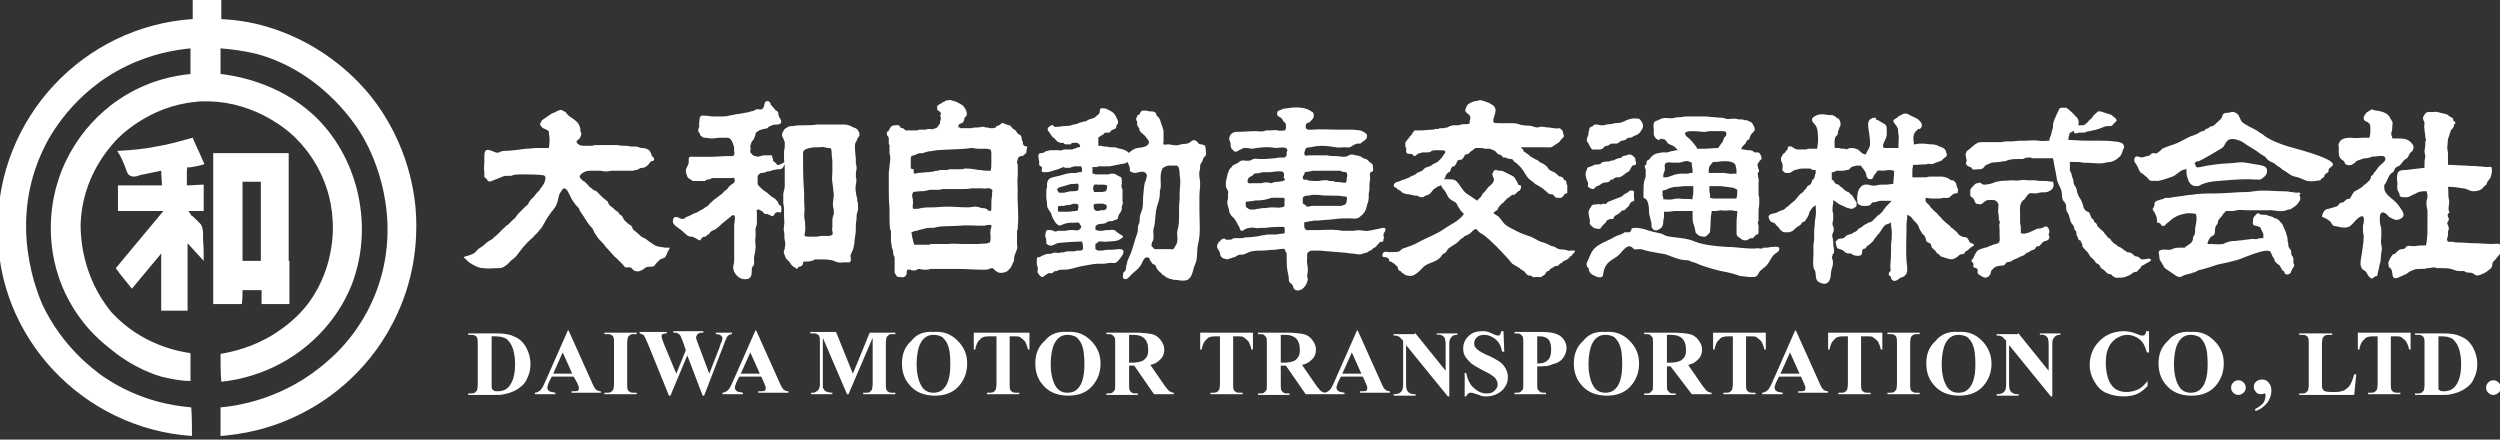 <svg xmlns="http://www.w3.org/2000/svg" width="341.2" height="60"><rect width="100%" height="100%" fill="#333333" stroke="none"/><path fill="#FFF" d="M63.9 53.9v-.2h.3c.2 0 .4 0 .6-.1l.3-.3c0-.1.1-.3.1-.8v-5.6c0-.4 0-.7-.1-.8 0-.1-.1-.2-.3-.3-.1-.1-.3-.1-.6-.1h-.3v-.2h3.8c1 0 1.8.1 2.4.4.8.3 1.3.8 1.7 1.5.4.7.6 1.5.6 2.3 0 .6-.1 1.1-.3 1.6-.2.5-.4.9-.7 1.2s-.7.6-1.1.8c-.4.2-.9.4-1.5.5-.3.1-.7.1-1.2.1h-3.7zm3.2-8v6.6c0 .3 0 .6.1.6 0 .1.1.1.2.2s.3.1.5.1c.7 0 1.2-.2 1.6-.7.5-.6.8-1.6.8-3 0-1.1-.2-2-.5-2.6-.3-.5-.6-.9-1-1-.5-.2-1-.2-1.7-.2zm11.2 5.5h-3l-.4.8c-.1.3-.2.5-.2.7 0 .2.1.4.3.5.1.1.4.1.8.2v.2H73v-.2c.3 0 .6-.2.8-.4s.4-.6.7-1.3l3-6.8h.1l3.1 6.9c.3.7.5 1.1.7 1.2.1.1.3.2.6.2v.2h-4v-.2h.2c.3 0 .6 0 .7-.1.1-.1.1-.2.1-.3v-.2s-.1-.2-.2-.5l-.5-.9zm-.2-.4l-1.3-2.9-1.3 2.9h2.6zm8.8 2.6v.2h-4.4v-.2h.3c.2 0 .4 0 .6-.1l.3-.3c0-.1.1-.4.1-.8v-5.6c0-.4 0-.7-.1-.8 0-.1-.1-.2-.3-.3-.1-.1-.3-.1-.6-.1h-.3v-.2h4.4v.2h-.3c-.2 0-.4 0-.6.1l-.3.3c0 .1-.1.4-.1.8v5.6c0 .4 0 .7.1.8 0 .1.1.2.3.3.1.1.3.1.6.1h.3zm13-8.2v.2c-.2 0-.3.1-.4.1l-.3.3c0 .1-.2.4-.4 1l-2.7 7h-.2l-2.1-5.5-2.3 5.5h-.2l-2.8-6.9c-.3-.7-.5-1.1-.6-1.3-.1-.1-.3-.2-.6-.3v-.2H91v.2c-.3 0-.5.1-.6.1-.1.1-.1.2-.1.3 0 .2.1.5.3 1l1.7 4.1 1.3-3.2-.3-.9c-.2-.5-.3-.8-.4-1-.1-.2-.2-.3-.4-.4-.1-.1-.3-.1-.6-.1v-.2H96v.2c-.3 0-.5 0-.6.1-.1 0-.2.1-.2.1-.2.3-.2.4-.2.5 0 .1.1.4.3.9l1.5 4 1.4-3.6c.1-.4.2-.6.3-.8 0-.1.1-.3.1-.4 0-.2-.1-.3-.2-.4-.1-.1-.3-.2-.7-.2v-.2h2.2zm4 6h-3l-.4.8c-.1.3-.2.5-.2.7 0 .2.1.4.3.5.1.1.4.1.8.2v.2h-2.8v-.2c.3 0 .6-.2.8-.4.2-.2.4-.6.7-1.3l3-6.8h.1l3.1 6.9c.3.7.5 1.1.7 1.2.1.1.3.2.6.2v.2h-4.1v-.2h.2c.3 0 .6 0 .7-.1.1-.1.1-.2.1-.3v-.2s-.1-.2-.2-.5l-.4-.9zm-.2-.4l-1.3-2.9-1.3 2.9h2.6zm12.7 0l2.3-5.6h3.5v.2h-.3c-.3 0-.5 0-.6.1l-.3.3c0 .1-.1.4-.1.8v5.6c0 .4 0 .7.1.8 0 .1.1.2.3.3.1.1.3.1.6.1h.3v.2h-4.4v-.2h.3c.3 0 .5 0 .6-.1l.3-.3c0-.1.1-.4.1-.8v-6.3l-3.3 7.7h-.2l-3.3-7.7v6.8c.1.2.2.4.4.5.2.1.5.2.9.2v.2h-2.9v-.2h.1c.2 0 .4 0 .5-.1.2-.1.3-.2.4-.3.1-.1.1-.3.2-.5v-6c0-.4 0-.7-.1-.8 0-.1-.1-.2-.3-.3-.1-.1-.3-.1-.6-.1h-.3v-.2h3.5l2.3 5.7zm11-5.7c1.4-.1 2.4.3 3.3 1.2s1.3 1.9 1.3 3.1c0 1.1-.3 2-.9 2.8-.8 1.1-2 1.6-3.5 1.6s-2.7-.5-3.5-1.5c-.7-.8-1-1.8-1-2.9 0-1.3.4-2.3 1.3-3.1.7-.9 1.7-1.3 3-1.2zm0 .4c-.8 0-1.4.4-1.8 1.2-.3.6-.5 1.6-.5 2.8 0 1.4.3 2.5.8 3.2.4.5.9.7 1.5.7.4 0 .8-.1 1.1-.3.4-.3.7-.7.9-1.3s.3-1.3.3-2.3c0-1.1-.1-2-.3-2.5-.2-.6-.5-.9-.8-1.2-.4-.2-.7-.3-1.2-.3zm13.1-.3v2.3h-.2c-.1-.5-.3-.9-.4-1.1-.2-.2-.4-.4-.7-.6-.2-.1-.4-.1-.8-.1h-.6v6.5c0 .4 0 .7.1.8 0 .1.1.2.3.3.1.1.3.1.6.1h.3v.2h-4.4v-.2h.3c.2 0 .4 0 .6-.1l.3-.3c0-.1.1-.4.1-.8v-6.5h-1c-.6 0-1 .1-1.2.4-.4.3-.6.8-.7 1.4h-.2v-2.3h7.6zm5.1-.1c1.4-.1 2.4.3 3.3 1.2s1.3 1.9 1.3 3.1c0 1.1-.3 2-.9 2.8-.8 1.1-2 1.6-3.5 1.6s-2.7-.5-3.5-1.5c-.7-.8-1-1.8-1-2.9 0-1.3.4-2.3 1.3-3.1.7-.9 1.8-1.3 3-1.2zm.1.4c-.8 0-1.4.4-1.8 1.2-.3.6-.5 1.6-.5 2.8 0 1.4.3 2.5.8 3.2.4.5.9.7 1.5.7.4 0 .8-.1 1.1-.3.4-.3.7-.7.9-1.3.2-.6.3-1.3.3-2.3 0-1.1-.1-2-.3-2.5-.2-.6-.5-.9-.8-1.2-.4-.2-.8-.3-1.2-.3zm8.4 4.3v2.4c0 .5 0 .7.1.9s.2.2.3.3c.1.1.4.1.8.1v.2H151v-.2c.4 0 .7 0 .8-.1l.3-.3c.1-.1.1-.4.1-.9v-5.5c0-.5 0-.7-.1-.9l-.3-.3c-.1-.1-.4-.1-.8-.1v-.2h3.9c1 0 1.8.1 2.3.2.5.1.9.4 1.2.8.3.4.5.8.5 1.3 0 .6-.2 1.1-.7 1.5-.3.3-.7.5-1.2.6l2 2.9c.3.4.5.6.6.7.2.1.4.2.6.2v.2h-2.7l-2.7-3.9h-.7zm0-4.2v3.7h.4c.6 0 1-.1 1.3-.2.3-.1.5-.3.7-.6s.2-.6.2-1.1c0-.6-.2-1.1-.5-1.4-.3-.3-.8-.5-1.5-.5h-.6zm16.9-.4v2.3h-.2c-.1-.5-.3-.9-.4-1.1-.2-.2-.4-.4-.7-.6-.2-.1-.4-.1-.8-.1h-.6v6.5c0 .4 0 .7.1.8 0 .1.1.2.3.3.1.1.3.1.6.1h.3v.2h-4.4v-.2h.3c.2 0 .4 0 .6-.1l.3-.3c0-.1.1-.4.1-.8v-6.5h-.6c-.6 0-1 .1-1.2.4-.4.3-.6.8-.7 1.4h-.2v-2.3h7.2zm3.8 4.6v2.4c0 .5 0 .7.1.9s.2.2.3.3c.1.1.4.1.8.1v.2h-4.3v-.2c.4 0 .7 0 .8-.1l.3-.3c.1-.1.1-.4.1-.9v-5.5c0-.5 0-.7-.1-.9l-.3-.3c-.1-.1-.4-.1-.8-.1v-.2h3.9c1 0 1.8.1 2.3.2.5.1.9.4 1.2.8.3.4.5.8.5 1.3 0 .6-.2 1.1-.7 1.5-.3.3-.7.5-1.2.6l2 2.9c.3.4.5.6.6.7.2.1.4.2.6.2v.2h-2.7l-2.7-3.9h-.7zm0-4.2v3.7h.4c.6 0 1-.1 1.3-.2.3-.1.5-.3.7-.6s.2-.6.2-1.1c0-.6-.2-1.1-.5-1.4-.3-.3-.8-.5-1.5-.5h-.6zm11.2 5.6h-3l-.4.8c-.1.3-.2.5-.2.7 0 .2.1.4.3.5.1.1.4.1.8.2v.2h-2.8v-.2c.3 0 .6-.2.8-.4s.4-.6.7-1.3l3-6.8h.1l3.1 6.9c.3.7.5 1.1.7 1.2.1.1.3.2.6.2v.2h-4.1v-.2h.2c.3 0 .6 0 .7-.1.1-.1.1-.2.1-.3v-.2s-.1-.2-.2-.5l-.4-.9zm-.2-.4l-1.3-2.9-1.3 2.9h2.6zm7.3-5.6l4.2 5.2V47c0-.5-.1-.9-.2-1-.2-.2-.5-.4-1-.3v-.2h2.8v.2c-.4 0-.6.1-.7.2-.1.1-.2.2-.3.4-.1.2-.1.4-.1.8v7h-.2l-5.7-7v5.4c0 .5.1.8.3 1 .2.2.5.3.8.3h.2v.2h-3v-.2c.5 0 .8-.1 1-.3.2-.2.3-.5.3-1v-6l-.2-.2c-.2-.2-.3-.4-.5-.4-.1-.1-.3-.1-.6-.1v-.2h2.9zm12.1-.2l.1 2.8h-.3c-.1-.7-.4-1.3-.9-1.7-.5-.4-1-.6-1.5-.6-.4 0-.8.1-1 .3-.2.2-.4.5-.4.8 0 .2 0 .4.1.5.1.2.3.4.6.6.2.1.6.4 1.4.7 1 .5 1.7.9 2 1.4.3.4.5.9.5 1.5 0 .7-.3 1.3-.8 1.8-.6.5-1.3.8-2.1.8-.3 0-.5 0-.8-.1-.2-.1-.5-.2-.9-.3-.2-.1-.4-.1-.5-.1-.1 0-.2 0-.3.1-.1.1-.2.2-.3.4h-.2v-3.2h.2c.2.9.5 1.6 1.1 2.1s1.1.7 1.7.7c.5 0 .8-.1 1.1-.4.3-.3.4-.5.4-.9 0-.2-.1-.4-.2-.6-.1-.2-.3-.4-.5-.5-.2-.2-.6-.4-1.2-.7-.8-.4-1.3-.7-1.7-1-.3-.3-.6-.6-.8-.9-.2-.3-.3-.7-.3-1.1 0-.7.2-1.2.7-1.7.5-.5 1.1-.7 1.9-.7.3 0 .5 0 .8.1.2.1.4.1.7.3.3.1.5.2.6.2.1 0 .2 0 .3-.1.1-.1.1-.2.2-.5h.3zm4.6 4.8v2.3c0 .5 0 .7.1.9l.3.3c.1.1.4.1.8.1v.2h-4.3v-.2c.4 0 .7 0 .8-.1l.3-.3c.1-.1.1-.4.1-.9v-5.5c0-.5 0-.7-.1-.9l-.3-.3c-.1-.1-.4-.1-.8-.1v-.2h3.7c1.2 0 2.1.2 2.6.6.5.4.8 1 .8 1.6 0 .5-.2 1-.5 1.4-.3.4-.8.7-1.4.8-.5.3-1.2.3-2.1.3zm0-4.1v3.7h.3c.5 0 .9-.2 1.2-.5.3-.3.4-.8.4-1.4 0-.6-.1-1.1-.4-1.4-.3-.3-.7-.4-1.2-.4h-.3zm9.3-.6c1.4-.1 2.4.3 3.3 1.2s1.3 1.9 1.3 3.1c0 1.1-.3 2-.9 2.8-.8 1.1-2 1.6-3.5 1.6s-2.7-.5-3.5-1.5c-.7-.8-1-1.8-1-2.9 0-1.3.4-2.3 1.3-3.1.7-.9 1.7-1.3 3-1.2zm0 .4c-.8 0-1.4.4-1.8 1.2-.3.6-.5 1.6-.5 2.8 0 1.4.3 2.5.8 3.2.4.5.9.7 1.5.7.4 0 .8-.1 1.1-.3.4-.3.7-.7.9-1.3s.3-1.3.3-2.3c0-1.1-.1-2-.3-2.5-.2-.6-.5-.9-.8-1.2-.4-.2-.7-.3-1.2-.3zm8.4 4.3v2.4c0 .5 0 .7.1.9l.3.3c.1.1.4.1.8.1v.2h-4.3v-.2c.4 0 .7 0 .8-.1l.3-.3c.1-.1.1-.4.1-.9v-5.5c0-.5 0-.7-.1-.9l-.3-.3c-.1-.1-.4-.1-.8-.1v-.2h3.9c1 0 1.8.1 2.3.2.5.1.9.4 1.2.8.3.4.5.8.5 1.3 0 .6-.2 1.1-.7 1.5-.3.3-.7.5-1.2.6l2 2.9c.3.4.5.6.6.7.2.1.4.2.6.2v.2h-2.7L228 50h-.5zm0-4.2v3.7h.4c.6 0 1-.1 1.3-.2.3-.1.5-.3.7-.6s.2-.6.2-1.1c0-.6-.2-1.1-.5-1.4-.3-.3-.8-.5-1.5-.5h-.6zm13.5-.4v2.3h-.2c-.1-.5-.3-.9-.4-1.1-.2-.2-.4-.4-.7-.6-.2-.1-.4-.1-.8-.1h-.6v6.5c0 .4 0 .7.1.8 0 .1.1.2.3.3.1.1.3.1.6.1h.3v.2h-4.4v-.2h.3c.2 0 .4 0 .6-.1l.3-.3c0-.1.1-.4.1-.8v-6.5h-.6c-.6 0-1 .1-1.2.4-.4.3-.6.8-.7 1.4h-.2v-2.3h7.2zm4.8 6h-3l-.4.8c-.1.3-.2.5-.2.7 0 .2.1.4.3.5.1.1.4.1.8.2v.2h-2.8v-.2c.3 0 .6-.2.8-.4s.4-.6.7-1.3l3-6.8h.1l3.1 6.9c.3.7.5 1.1.7 1.2.1.1.3.2.6.2v.2h-4.1v-.2h.2c.3 0 .6 0 .7-.1.1-.1.1-.2.1-.3v-.2s-.1-.2-.2-.5l-.4-.9zm-.2-.4l-1.3-2.9L243 51h2.6zm11.3-5.6v2.3h-.2c-.1-.5-.3-.9-.4-1.1-.2-.2-.4-.4-.7-.6-.2-.1-.4-.1-.8-.1h-.8v6.5c0 .4 0 .7.1.8 0 .1.1.2.3.3.1.1.3.1.6.1h.3v.2h-4.4v-.2h.3c.2 0 .4 0 .6-.1l.3-.3c0-.1.1-.4.1-.8v-6.5h-.6c-.6 0-1 .1-1.2.4-.4.3-.6.8-.7 1.4h-.2v-2.3h7.4zm5.1 8.2v.2h-4.4v-.2h.3c.2 0 .4 0 .6-.1l.3-.3c0-.1.1-.4.1-.8v-5.6c0-.4 0-.7-.1-.8 0-.1-.1-.2-.3-.3-.1-.1-.3-.1-.6-.1h-.3v-.2h4.4v.2h-.3c-.2 0-.4 0-.6.1l-.3.3c0 .1-.1.4-.1.8v5.6c0 .4 0 .7.1.8 0 .1.1.2.3.3.1.1.3.1.6.1h.3zm5.2-8.3c1.4-.1 2.4.3 3.3 1.2.8.8 1.3 1.9 1.3 3.1 0 1.1-.3 2-.9 2.8-.8 1.1-2 1.6-3.5 1.6s-2.7-.5-3.5-1.5c-.7-.8-1-1.8-1-2.9 0-1.3.4-2.3 1.3-3.1.7-.9 1.8-1.3 3-1.2zm.1.4c-.8 0-1.4.4-1.8 1.2-.3.6-.5 1.6-.5 2.8 0 1.4.3 2.5.8 3.2.4.5.9.7 1.5.7.4 0 .8-.1 1.1-.3.4-.3.7-.7.9-1.3.2-.6.3-1.3.3-2.3 0-1.1-.1-2-.3-2.5-.2-.6-.5-.9-.8-1.2-.4-.2-.8-.3-1.2-.3zm8.1-.3l4.2 5.2V47c0-.5-.1-.9-.2-1-.2-.2-.5-.4-1-.3v-.2h2.8v.2c-.4 0-.6.1-.7.2-.1.1-.2.2-.3.4-.1.2-.1.4-.1.8v7h-.2l-5.7-7v5.4c0 .5.1.8.3 1 .2.2.5.3.8.3h.2v.2h-3v-.2c.5 0 .8-.1 1-.3.2-.2.3-.5.3-1v-6l-.2-.2c-.2-.2-.3-.4-.5-.4-.1-.1-.3-.1-.6-.1v-.2h2.9zm17.9-.2v2.9h-.3c-.2-.8-.5-1.4-1-1.8-.5-.4-1.1-.6-1.7-.6-.5 0-1 .2-1.5.5-.4.3-.8.7-1 1.2-.3.6-.4 1.3-.4 2.1s.1 1.4.3 2.1c.2.6.5 1.1.9 1.4.4.3.9.5 1.6.5.5 0 1-.1 1.5-.3s.9-.6 1.4-1.2v.7c-.5.5-1 .9-1.5 1.1-.5.2-1.1.3-1.8.3-.9 0-1.7-.2-2.4-.5s-1.2-.9-1.6-1.6c-.4-.7-.6-1.4-.6-2.2 0-.8.2-1.6.6-2.3.4-.7 1-1.3 1.7-1.7.7-.4 1.5-.6 2.3-.6.6 0 1.2.1 1.9.4.4.2.6.2.7.2.1 0 .2 0 .3-.1.1-.1.2-.3.2-.5h.4zm5.6.1c1.4-.1 2.4.3 3.3 1.2s1.3 1.9 1.3 3.1c0 1.1-.3 2-.9 2.8-.8 1.1-2 1.6-3.5 1.6s-2.7-.5-3.5-1.5c-.7-.8-1-1.8-1-2.9 0-1.3.4-2.3 1.3-3.1.7-.9 1.8-1.3 3-1.2zm.1.4c-.8 0-1.4.4-1.8 1.2-.3.6-.5 1.6-.5 2.8 0 1.4.3 2.5.8 3.2.4.5.9.7 1.5.7.4 0 .8-.1 1.1-.3.4-.3.7-.7.9-1.3.2-.6.3-1.3.3-2.3 0-1.1-.1-2-.3-2.5-.2-.6-.5-.9-.8-1.2-.4-.2-.8-.3-1.2-.3zm6.5 6.2c.3 0 .5.1.7.3.2.2.3.4.3.7s-.1.5-.3.7c-.2.2-.5.3-.7.3-.3 0-.5-.1-.7-.3-.2-.2-.3-.4-.3-.7s.1-.5.3-.7c.2-.2.4-.3.7-.3zm2.3 4.2v-.3c.5-.2.8-.5 1.1-.8.2-.3.3-.7.3-1v-.2l-.1-.1h-.1c-.1.1-.3.1-.5.1s-.5-.1-.6-.3c-.2-.2-.3-.4-.3-.7 0-.3.1-.5.3-.7.2-.2.5-.3.8-.3.4 0 .7.1.9.4.3.3.4.7.4 1.1 0 .6-.2 1.1-.5 1.6-.5.6-1 1-1.7 1.2zm13.8-5.2l-.3 3h-7.5v-.2h.3c.2 0 .4 0 .6-.1l.3-.3c0-.1.1-.4.1-.8v-5.6c0-.4 0-.7-.1-.8 0-.1-.1-.2-.3-.3-.1-.1-.3-.1-.6-.1h-.3v-.2h4.5v.2h-.4c-.2 0-.4 0-.6.1l-.3.3c0 .1-.1.4-.1.8v5.4c0 .4 0 .7.1.8.1.1.1.2.3.3.1 0 .4.1.8.1h.7c.4 0 .8-.1 1.1-.2.3-.2.6-.4.8-.7.2-.3.4-.8.6-1.5h.3zm7.4-5.5v2.3h-.2c-.1-.5-.3-.9-.4-1.1-.2-.2-.4-.4-.7-.6-.2-.1-.4-.1-.8-.1h-.6v6.5c0 .4 0 .7.1.8 0 .1.1.2.3.3.1.1.3.1.6.1h.3v.2h-4.4v-.2h.3c.2 0 .4 0 .6-.1l.3-.3c0-.1.1-.4.1-.8v-6.5h-.6c-.6 0-1 .1-1.2.4-.4.3-.6.8-.7 1.4h-.2v-2.3h7.2zm.6 8.5v-.2h.3c.2 0 .4 0 .6-.1l.3-.3c0-.1.1-.3.1-.8v-5.6c0-.4 0-.7-.1-.8 0-.1-.1-.2-.3-.3-.1-.1-.3-.1-.6-.1h-.3v-.2h3.8c1 0 1.8.1 2.4.4.8.3 1.3.8 1.7 1.5.4.7.6 1.5.6 2.3 0 .6-.1 1.1-.3 1.6-.2.5-.4.9-.7 1.2-.3.3-.7.6-1.1.8-.4.2-.9.4-1.5.5-.3.1-.7.1-1.2.1h-3.7zm3.2-8V53.1c0 .1.1.1.2.2s.3.1.5.1c.7 0 1.2-.2 1.6-.7.5-.6.8-1.6.8-3 0-1.1-.2-2-.5-2.6-.3-.5-.6-.9-1-1-.4-.2-.9-.2-1.6-.2zm7.5 6c.3 0 .5.1.7.3.2.2.3.4.3.7s-.1.5-.3.7c-.2.2-.5.3-.7.3-.3 0-.5-.1-.7-.3-.2-.2-.3-.4-.3-.7s.1-.5.3-.7c.2-.2.4-.3.7-.3zM90.8 33.8c-.5-.1-1-.1-1.4-.3l-.9-.6c-.2-.2-.5-.4-.8-.5-.2-.1-.4-.3-.6-.5-.2-.2-.4-.3-.6-.5-.1-.1-.2-.2-.2-.3 0-.1 0-.1-.1-.2-.1-.2-.3-.2-.5-.4s-.4-.3-.5-.5c-.1-.1-.2-.3-.3-.5-.1-.1-.2-.2-.3-.2-.1-.1-.1-.2-.2-.3-.1-.1-.2-.2-.4-.3-.2-.2-.4-.4-.6-.5l-.3-.3c-.1-.2-.1-.4-.3-.5-.2-.2-.4-.3-.6-.5l-.7-.7c-.1-.1-.2-.2-.4-.2-.2-.1-.3-.3-.5-.4-.2-.1-.3-.3-.4-.4l-.4-.4c-.2-.1-.4-.2-.5-.4-.3-.2-.2-.5.1-.7.3-.3.8-.4 1.2-.4h1.2c.3 0 .6.1.9.1.3 0 .6-.1.8-.1H86.4c.1 0 .2-.1.3-.1.1 0 .3 0 .4-.1.2-.1.3-.2.6-.2.4 0 .8-.4 1-.7.1-.1.1-.2.2-.2s.2 0 .3-.1c.1-.1.1-.3 0-.4-.1-.1-.2-.1-.2-.2-.1-.1 0-.1-.1-.2 0-.2-.2-.4-.3-.6-.3-.2-.6-.3-1-.3-.2 0-.4-.1-.7-.2h-.7c-.2 0-.5-.1-.7-.1-.4 0-.8 0-1.2-.1h-3c-.2 0-.4.1-.6.1h-.8c-.2 0-.6 0-.8-.1-.1-.1-.5-.3-.4-.5 0-.1.2-.2.3-.3.1-.1.2-.2.2-.3.1-.2.2-.4.1-.6-.1-.2-.1-.4-.1-.6-.1-.3-.2-.6-.4-.8-.3-.3-.6-.5-.9-.7-.3-.2-.5-.4-.7-.7-.1-.1-.3-.1-.4-.2-.1-.1-.2-.1-.3-.1-.1 0-.2.1-.3.1-.1 0-.2.1-.4.2s-.3.1-.5.2-.4.3-.6.4c-.2.2-.5.3-.7.5-.1 0-.1.1-.1.2-.3.3-.2.5.1.8.1.1.3.2.4.2.2.1.3.2.5.3 0 .4.1.7.1 1 0 .4 0 .8-.1 1.3h-1.6c-.5 0-1 .1-1.5.1-1 .1-2 .3-3.1.3-.2 0-.4.1-.6.2-.2.1-.5 0-.7-.1-.3-.1-1-.5-1.2 0-.1.2-.1.5-.1.7v.8c0 .4-.1.8 0 1.2v.7c0 .1.2.2.3.3.1.1.1.2.2.3.3.2.7-.1 1-.2.4-.1.9-.4 1.3-.5h.6c.2 0 .4 0 .5-.1.4-.1.9-.1 1.3-.1.9 0 1.8 0 2.7.1.2 0 .4.1.4.2.1.2 0 .6-.1.8-.1.3-.3.5-.5.8-.1.1-.1.2-.2.3l-.3.3c-.2.2-.3.4-.4.5l-.5.5c-.1.1-.2.3-.3.5-.1.2-.3.3-.4.4l-1 1c-.1.1-.2.3-.3.4-.1.2-.3.3-.4.4l-.6.6c-.1.1-.3.2-.4.3-.2.3-.5.4-.7.7-.3.3-.6.6-.9.8-.1.1-.1.2-.2.2-.1.1-.3.2-.5.3-.3.2-.5.4-.7.6-.1.1-.2.1-.3.2-.1.1-.2.1-.3.2-.2.1-.3.3-.5.5-.3.3-1 .5-1.4.6-.3.1-.2.2 0 .3l.3.3c.2.2.5.4.7.5.5.3 1 .5 1.5.5.6.1 1.2 0 1.8 0 .4 0 .7 0 1-.2.3-.2.6-.4.8-.7.3-.3.7-.5.9-.8.6-.8 1.2-1.6 2-2.3.2-.1.3-.3.4-.4l.3-.3.2-.2c.2-.2.3-.4.5-.6.4-.6.7-1.3 1.1-1.8.3-.5.8-.9 1-1.5.2-.5.2-1 .4-1.4.1-.1.1-.2.2-.3.1-.1.1-.2.2-.3.5-.4.8.6 1 .9.2.5.5.9.8 1.3l.3.3c.1.1.2.3.2.4l.6.9c.3.5.6 1 1 1.4.2.2.3.4.4.7.1.2.3.4.4.6.3.5.8.8 1.1 1.3.3.3.6.7.9 1 .2.2.4.5.6.6l.3.3.3.3.3.3c.2.2.2.4.5.4s.6-.1.8.2l.2.2c.2.1.5.2.8.1.2-.1.5-.2.7-.4.1-.1.4-.2.5-.2h.3c.2 0 .3 0 .5-.1.1-.2.2-.3.4-.5l.4-.4c.2-.1.4-.1.5-.2.3-.1.4-.5.5-.8.1-.2.3-.4.3-.6h-.6M106 22.4c-.1-.2-.4-.3-.5-.5v-.2c0-.1-.1-.1-.1-.2s0-.2-.1-.3h-1c-.2 0-.4.1-.5.1-.2.1-.5.1-.7 0-.2 0-.4-.1-.5-.3l-.2-.2v-.3c.1-.2 0-.4 0-.6 0-.1 0-.1.1-.2 0-.1 0-.2.1-.3 0-.1.1-.2.2-.3.1-.1.1-.2.2-.4 0-.1.1-.2.1-.3 0-.1 0-.2.1-.3.1-.1.2-.2.3-.2.1-.1.2-.2.4-.2.1 0 .1 0 .2-.1h.2c.1 0 .3-.1.4-.1.1 0 .1-.1.2-.2.1 0 .1 0 .2-.1.1 0 .2-.1.3-.1.2-.1.4-.1.7-.1.2 0 .5-.1.5-.3.1-.3-.2-.6-.3-.8-.1-.2 0-.5-.2-.7 0 0-.1-.1-.2-.1-.2-.2-.3-.4-.5-.6-.2-.1-.2-.3-.3-.5-.1-.1-.2-.2-.3-.2h-.2c-.2.1-.3.4-.3.6-.1.2-.1.4-.3.5-.2.1-.4 0-.6 0-.2 0-.3.1-.5.2s-.5.1-.7.2c-.4.1-.7.1-1.1.2-.2.1-.4 0-.6.1-.2 0-.4.1-.6.1-.4.1-.8.2-1.3.2h-1.3c-.3 0-.6-.1-.9-.1-.3 0-.7-.1-.8.1-.2.3-.1.6-.2 1 0 .2.1.3 0 .5-.1.1-.1.3-.1.4 0 .2.1.3.2.4.1.1 0 .2.1.3 0 .1.2.1.3.2.1.1.1.1.3.1.3 0 .6.1.9.1.4 0 .8-.1 1.2-.1h1c.2 0 .3.1.4.2.2.2.3.5.4.8 0 .1.1.2.1.4v.5c0 .1.1.2 0 .4-.1.3-.5.2-.7.2-.8 0-1.7.1-2.5.1h-2.2c-.3 0-.7-.1-.8.2v.4c0 .2 0 .3-.1.5-.1.3-.3.5-.3.8 0 .2.1.5.2.8.1.1.1.2.3.3.1.1.2.1.3.2.1.1.1.1.3.1h1.5c.2-.1.2-.2.4-.2.1 0 .2 0 .4-.1.1 0 .1-.1.2-.1H99.9c.1 0 .2-.1.3 0 .1.1.1.5 0 .6-.1.1-.2.2-.4.3-.1.1-.3.2-.4.4-.1.2-.3.3-.4.4-.2.1-.3.3-.4.4l-1.2.9-.2.2c-.2.2-.4.3-.5.5-.1.1-.2.2-.3.2-.3.2-.5.4-.8.5-.2.1-.3.2-.5.3-.2.1-.4.1-.5.2l-.6.3c-.1 0-.2.1-.3.1-.1 0-.2.1-.2.2-.2.1-.5.1-.7 0-.2-.1-.5-.3-.8-.1-.2.2-.2.6-.1.8.2.3.5.5.8.7.3.2.5.4.7.6.2.1.3.3.5.4.1 0 .2.1.3.1h.3l.6.3c.1.1.3.2.5.2 0-.1.1-.1.1-.2.1-.2.3-.3.5-.3.1 0 .1 0 .2-.1l.2-.2c.1 0 .1 0 .2-.1s.1-.1.1-.2c.1-.1.3-.2.5-.3.2 0 .3-.2.5-.3.3-.2.5-.5.8-.7.4-.3.7-.6 1.1-.9.1-.1.3-.2.4-.1.1.1.1.3.1.4 0 .3-.1.7-.1 1v4.5c0 .3 0 .6-.1.9-.1.3 0 .6.1.9.2.4.5.7.9.9.3.1.8.2 1.1 0 .4-.2.4-.7.4-1.1 0-.2 0-.3.1-.5l.1-.1c.2-.2.1-.7.1-1 0-.4.2-.9.2-1.3.1-.5-.1-1 0-1.5.1-.6-.1-1.1.1-1.6.1-.2.1-.4.1-.6V30v-.2-.7c0-.1-.1-.5.1-.5h.2c.2.1.3.2.5.3.1.1.2.3.3.3h.3c.1 0 .1.1.2.1s.3.1.4.2c.1 0 .2 0 .3-.1 0 0 .1-.1.1-.2 0 0 .1 0 .1-.1l.1-.1c.2-.1.5 0 .7 0 0-.3.1-.6 0-.8 0-.1-.1-.2-.2-.2-.1-.1-.2-.2-.2-.4-.2-.2-.3-.4-.6-.6-.3-.1-.4-.3-.7-.5l-.2-.2c-.2-.1-.4-.3-.6-.4l-.2-.2-.3-.3c-.2-.1-.2-.3-.2-.5v-.8c0-.2.2-.3.3-.4.1-.1.2-.1.3-.1.3 0 .5-.1.7-.2.3 0 .6-.1.8-.2.2 0 .5-.1.7-.1.2 0 .4 0 .5-.1.2-.1.2-.3.3-.4.1-.2.1-.3.1-.5-.8.5-1 .5-1.1.3m10.5-5c-.4-.2-.8-.4-1.2-.4h-3.8c-.6.1-1.3.1-1.9.1-.4 0-.9 0-1.3.1-.3 0-.6 0-.9.2-.1.1-.2.1-.3.2-.1.1-.2.3-.3.5-.1.2-.1.4 0 .6.1.2.2.4.3.7v.6c0 .3-.1.5-.1.7v.9c0 .4.1.7.1 1.1v2.6c0 .4-.1.7-.2 1.1v1.3c0 .2.1.5.1.7v1.1c0 .4.1.9 0 1.3 0 .3-.1.5 0 .8.1.4 0 .8.1 1.2.1.3.1.7 0 1 0 .1 0 .3-.1.4 0 .2-.1.3 0 .4.1.2.1.3.2.5.1.3.3.4.5.6.1.1.1.2.2.3.1.1.2.3.4.4.1.1.2.1.3.2.1.1.1.1.2.1s0-.1.1-.2.3-.1.5-.2c.1-.1.2-.2.2-.4s.1-.2.3-.2c.3 0 .6 0 .9-.1.2 0 .3-.2.5-.2h.6c.6 0 1.3 0 1.9.2.2.1.4.2.6.2.2.1.5 0 .8 0h.3c.2 0 .5.1.6-.2.1-.3-.1-.6 0-.8.1-.2.1-.3.2-.5.2-.3.2-.7.3-1.1 0-.6.2-1.2.2-1.9v-.6c0-.3.1-.6.1-.9 0-.3 0-.6.1-.8 0-.1.1-.2.1-.4v-.4c0-.3 0-.5-.1-.8 0-.2 0-.4-.1-.6-.1-.5-.2-1.1-.1-1.6.1-.4.1-.7 0-1.1 0-.3 0-.7.1-1 0-.3 0-.5-.1-.8v-.5c0-.4-.1-.9-.1-1.3 0-.3-.1-.8.1-1.1 0-.1.1-.1.1-.2.1-.1.1-.2.1-.3.1-.1.2-.2.3-.4 0-.2 0-.4-.1-.5-.1-.3-.3-.5-.7-.6m-2.9 12.7v.9c0 .2-.1.4 0 .5 0 .1.1.4 0 .5-.1.2-.5.2-.7.2h-.8c-.2 0-.4.1-.7.1h-.9c-.2 0-.5 0-.7-.1 0-.3.1-.6.1-.9 0-.5 0-1-.1-1.4-.1-.4 0-.9 0-1.4-.1-1 0-2-.1-2.9-.1-1.4-.1-2.7-.1-4.1v-.6c0-.5.5-.6.9-.7.4-.1.9-.1 1.3-.1.2 0 .4-.1.7 0 .2 0 .3.1.5.1h.3c.2.1.2.5.2.7 0 .4.1.8.1 1.2v1.3c0 .5-.1 1 0 1.5s.1 1.1.2 1.6c0 .6-.2 1.1-.1 1.7.1.3.1.6.1 1-.1.2-.2.6-.2.9m26-10.6c0-.1 0-.2-.1-.3-.1-.2 0-.6-.3-.8-.1 0-.1 0-.2-.1-.2-.1-.3-.4-.4-.5-.1-.1-.2-.1-.3-.2-.2-.1-.3-.4-.5-.5-.1 0-.2 0-.4-.1s-.5-.2-.7-.2c-.1 0-.1.2-.2.2-.1.1-.2.1-.4.2-.1 0-.2.1-.2.2-.1.1-.3 0-.4.1h-.4c-.2-.1-.4-.1-.5-.1-.2 0-.3-.1-.4-.1-.3 0-.5.1-.8.1-.3 0-.6 0-.9.1H131.1l-.1-.1h-.2c0-.2 0-.4.2-.5.2-.1.4-.1.5-.3 0-.1.1-.2.1-.3 0-.1 0-.2.1-.3.3-.2.3-.5.2-.8-.1-.3-.3-.6-.5-.8-.1-.1-.2-.1-.3-.2-.1-.1-.3-.1-.4-.2-.1-.1-.1-.1-.2-.1-.2-.1-.4-.1-.6-.2-.2-.1-.4 0-.6 0-.2 0-.2 0-.3.1-.1.1-.3.1-.4.2-.2.2-.6.3-.7.5v.4c.1.3.6.3.5.7 0 .1-.1.1-.1.2.1.1.1.2.1.4s-.1.3-.1.5-.1.3-.2.4c-.1.1-.1.2-.2.3-.1.1-.3.1-.5.2s-.4 0-.6 0c-.2 0-.4.1-.6.1h-.7c-.1 0-.3.1-.4.1h-1.5c-.1 0-.1-.1-.2-.2s-.3-.1-.5-.2c-.1 0-.1-.1-.1-.2-.2-.2-.5-.1-.7-.1-.2 0-.4.1-.5.2-.1.1-.1.2-.2.3 0 .1-.1.1-.1.2s0 .1-.1.1l-.1.1c-.1.1-.1.3 0 .5.1.1.2.3.2.4v.6c0 .1 0 .2.1.3v1.1c0 .1 0 .2.1.4v.5c0 .3-.1.6-.1.9 0 .3-.1.6-.1 1v1.8c0 1 0 1.9.1 2.9v1.4c0 .5 0 1 .1 1.5 0 .1.1.2.1.3V33c.1.2 0 .4.1.5 0 .2 0 .3.1.5s.1.4.1.6c0 .2.2.4.2.6V37.1c0 .2 0 .2.1.3.1.1.1.2.2.3.1.1.2.1.4.1s.4.1.6 0c.1-.1.3-.2.3-.3.1-.2 0-.4.1-.6 0-.1.1-.1.2-.1h.3l.1.1h.5c.2 0 .3-.2.5-.2s.4.1.6.1h.5c.2 0 .3 0 .4-.1h3.8c1.1 0 2.1.1 3.1.1h.7c.2 0 .3 0 .5-.1s.3-.1.5-.1l.3.3c.1.1.3.2.5.3.4.1 1 0 1.3-.3.2-.2.4-.4.5-.7.1-.3.3-.5.3-.8 0-.2 0-.4.1-.6.1-.3.2-.5.3-.8.1-.2 0-.5 0-.7v-.5-.8-.4c0-.1 0-.2.1-.3V31c.2-1.7-.1-3.4 0-5 0-.7-.1-1.3 0-2v-.5-.6-.4c0-.1-.1-.2-.1-.3 0-.2.1-.3.1-.5 0-.1.1-.2.2-.3.1-.1.3-.1.4-.1.1 0 .2-.1.3-.2.3-.2.3-.3.3-.6 0-.2.1-.3.1-.5-.4 0-.6-.2-.6-.5m-15.3 3.4v-.5-.6c0-.1 0-.4.1-.5.2-.1.4-.1.6-.2.1 0 .1-.1.2-.1.2-.1.5-.1.7-.1.2 0 .5-.2.7-.2.2-.1.4 0 .6-.1.2 0 .5-.1.7-.1 1.3-.1 2.5-.1 3.8-.2.3 0 .6-.1.9-.1.3 0 .6.1.9.1h1.1c.2 0 .4.1.6.1 0 .1.1.3.1.4v1.4c0 .4 0 .7-.1 1.1h-.6c-.3 0-.7-.1-1-.1-.6-.1-1.2-.2-1.8-.2-.2 0-.4.1-.6.1h-1.6c-.1 0-.2.1-.3.1h-1c-.1 0-.1 0-.2.1-.2 0-.5 0-.7.1-.2.1-.4 0-.7.1-.5 0-1 .1-1.4.1-.1 0-.3.1-.4.1-.2 0-.2-.1-.2-.2v-.4c-.4 0-.3-.1-.4-.2m10.9 8.4c0 .3-.1.6 0 .9 0 .3 0 .6-.1.9-.1 0-.2 0-.3.1-.4.1-.8 0-1.2.1h-2.2c-.7 0-1.3-.1-2 0h-2.1c-.2 0-.3 0-.5.1h-2c-.1-.1-.1-.2-.1-.3-.1-.2-.1-.5-.2-.7 0-.2-.1-.5-.1-.7.2-.1.5-.2.7-.2.1 0 .2-.1.3-.1.3-.1.5-.1.8-.2.3-.1.5-.1.8-.1.3 0 .5 0 .8-.1 1-.2 2.1-.1 3.2-.2.9-.1 1.8 0 2.7 0h.6c.2 0 .3-.1.5-.1h.5v.3c0 .1-.1.2-.1.3m.1-3.4v.5c0 .2 0 .4-.2.4s-.3-.2-.5-.3c-.2-.1-.4-.1-.6-.1-.3-.1-.6-.2-.9-.2-.3 0-.6.1-1 .1-1 0-1.9-.1-2.9-.1-.7 0-1.3.1-1.9.1-.7 0-1.4 0-2 .2h-.7c0-.2-.1-.4 0-.6v-.3c0-.2 0-.5-.1-.7v-.4c0-.1.2-.2.1-.3 0 0 .8-.1.9-.1.3 0 .7 0 1-.1.1 0 .3-.1.4-.1H128.2c.2 0 .3-.1.4-.1h2.9c.3 0 .7 0 1.1-.1h1.4c.2 0 .4.1.6 0h.4c.1 0 .3.1.4.2.1.1 0 .3 0 .4v.4c-.1.5-.1.8-.1 1.2m29.2-7.9c0-.1 0-.1-.2-.2-.1 0-.2-.1-.3-.1-.2 0-.3 0-.4-.1-.1-.1-.2-.3-.4-.4-.4-.2-.6.1-.9.3-.4.2-.7.1-1.1.2-.4.1-.6.2-1 .1-.3 0-.5-.1-.8-.1-.2 0-.4.1-.6 0-.1-.1 0-.2 0-.3v-.5-.9c0-.3-.1-.5-.2-.8l-.3-.9c-.1-.2-.2-.3-.4-.5-.1-.1-.1-.2-.1-.3-.2-.3-.5-.3-.9-.3-.2 0-.3-.1-.5-.1h-.5c-.1 0-.2.2-.3.3 0 .1 0 .1-.1.2s-.2.1-.2.1c-.1.1-.1.1-.1.2-.1.2-.2.3-.1.5 0 .1.1.1.1.2v.4c0 .1.1.3.2.4 0 .1.1.1.1.2s0 .2.1.3c.1.2.3.3.4.4.3.2.5.6.7.8.2.3.1.6-.2.8-.5.3-1.1.2-1.6.4-.1 0-.1.1-.2.1-.1.1-.2.1-.3.2-.1.1-.3.2-.3.3l-.1-.1c-.2-.2-.5-.3-.7-.4-.3-.1-.6-.1-.8-.2-.2-.1-.5-.1-.7-.1-.3 0-.5 0-.8-.1h-.3c-.1 0-.3-.1-.4-.1h-.4v-.8-.2c0-.1 0-.2.1-.2.1-.1.2-.1.3-.2.1 0 .1-.1.2-.1h.1v-.1c.1-.2.4-.2.6-.2h.2c.1 0 .1-.1.1-.1l.2-.2c.1-.1.3-.1.4-.2.1 0 .2-.1.2-.1.1-.1 0-.2.1-.4 0-.1.2-.2.2-.3 0-.1 0-.3-.1-.5l-.3-.6c-.2-.3-.5-.5-.9-.7-.2-.1-.4-.2-.5-.2h-.2c-.1 0-.2-.1-.3 0-.2 0-.2.3-.2.4 0 .2-.1.4-.3.5-.1.1-.3.3-.5.4-.2.1-.4.1-.6.2-.1 0-.3.1-.4.2-.2.1-.5.1-.7.2-.2 0-.4.1-.6.2-.3.1-.6.1-.8.2-.3.1-.6.1-.9.1-.3 0-.6.1-.9.1-.2 0-.5.1-.6-.1-.1-.3-.5 0-.6.1-.1.1-.2.1-.2.2V17.8c0 .1.1.1.2.2 0 .1.1.2.1.2.1.1.1.2.2.3.1.1.1.2.3.3.1.1.2.1.2.2l.3.3c.1.1.3.1.4.2h.4c.1 0 .1.1.1.1.1.1.2.1.3.1h.5c.1 0 .2 0 .2-.1.1-.1.1-.1.2-.1.3 0 .7-.1.9.2.1.1.2.3 0 .4-.1 0-.3 0-.4.1-.1 0-.2.1-.3.1-.1 0-.2.1-.3.1h-1c-.2 0-.3.1-.4.1-.1.1-.3 0-.4 0h-1c-.2 0-.3 0-.5.1h-.2c-.1 0-.1.1-.1.1-.2.1-.4.2-.6.2-.1 0-.2 0-.3.1-.2.3 0 .6 0 .9.1.3-.1.6.2.8.1 0 .1 0 .2.1v.3c0 .1-.1.2 0 .3.1.1.2.1.3.1.3 0 .6 0 .9-.1.3-.1.6-.2 1-.3.3-.1.6-.3.8-.3 0 0 .1.1.2.1H146c.1 0 .2-.1.3-.1.2-.1.4-.1.6-.1h.6c.1 0 .1 0 .1.1s.1.2.1.4c0 .1-.1.2-.1.3h-.3c-.1 0-.2 0-.3.1h-.4c-.6 0-1.1.1-1.7.3-.6.2-1.2.2-1.7.5-.2.2-.3.5-.3.7v.4c0 .2-.1.3-.1.5v.9c0 .3.1.6.1.9 0 .2 0 .4.1.6.1.2.2.3.3.5.1.1.2.2.2.4.1.2.1.3.2.5s.2.3.3.5c.1.2.3.3.4.4.2.1.3.1.5 0 .4-.2.9-.3 1.3-.3h.5c.2 0 .3-.1.5 0 .1 0 .2.2.2.3.2.1.2.2.1.4 0 .2-.2.2-.3.3-.2.1-.5 0-.7 0h-.5c-.2 0-.4.1-.6.1h-1c-.1 0-.2.1-.3.1-.2 0-.3-.1-.4-.1-.1-.1-.2-.1-.4-.1h-.4c-.2.1-.1.3-.2.4 0 .2-.1.4 0 .6.1.2.1.4.1.6 0 .2 0 .3.2.4.5.3.8 0 1.3-.2.3-.1 3.4-.3 3.4-.2 0 .2.1.3.1.5v.5c-.1.2-.3.2-.5.2h-.3c-.1 0-.2.1-.4.1h-.7c-.2 0-.4 0-.6.1-.2.1-.5 0-.7.1-.2.1-.5-.1-.7 0-.1 0-.2 0-.4.1s-.5 0-.8.1c-.2.1-.4.2-.5.2-.2.1-.2.2-.4.2h-.2c-.1.1-.1.4-.1.6v.4c0 .1.1.2.1.3.1.2 0 .5 0 .7 0 .2.2.3.3.5.1.1.2.2.4.2.1 0 .2-.1.3-.2.1-.1.2-.1.3-.2.1 0 .1-.1.2-.1.1-.1.2 0 .3 0 .2 0 .2 0 .4-.2.1-.1.2-.1.4-.1.1 0 .1-.1.2-.1.3-.1.6-.1.9-.1.9 0 1.7-.4 2.5-.5.7-.1 1.4-.3 2-.3h.8c.4 0 .8-.2 1.2-.1h.4c.2-.1.3-.2.4-.3.2-.2.4-.5.6-.8.1-.2.2-.4.1-.6-.1-.2-.4-.2-.7-.2-.5.1-1.1.1-1.6.1-.2 0-.4.1-.7.1h-.4c-.1 0-.2-.1-.2-.1-.2 0-.2-.1-.2-.3v-.3-.2c.1-.1.2-.1.2-.1l.2-.2c.2-.1.7 0 1 0 .6-.1 1.4 0 1.9-.3.1-.1.2-.1.3-.2.4-.2 0-.4-.2-.5-.3-.2-.6-.4-.8-.6-.2 0-.4-.1-.6 0h-.5c-.2 0-.4.1-.6.1h-.5c-.1 0-.1-.1-.2-.1s-.1 0-.2-.1V31c0-.2.1-.2.2-.3.3-.2.7-.1 1-.2.3 0 .4-.3.7-.3.2 0 .4 0 .6-.1.1-.1.4-.1.5-.2.1-.1.1-.4.2-.6.1-.1.1-.2.2-.3.1-.1.1-.2.2-.4v-.4c0-.1.1-.2.1-.3.1-.2 0-.4 0-.5v-.6-.7-.2c0-.1-.1-.2-.1-.3-.1-.2 0-.4 0-.5v-.5c0-.1 0-.3-.1-.4-.1-.1-.2-.1-.4-.2-.1-.1-.2-.1-.3-.2-.1 0-.2-.1-.3-.1h-.3c-.2 0-.3.1-.5.1h-1.7c-.1 0-.1-.1-.2-.1h-.2v-.5-.4h.6c.1 0 .1-.1.2-.1h1.5c.2 0 .4-.1.6-.1.3-.1.6-.1.9-.2.3 0 .8-.1 1-.3.1.3.2.5.3.8v.4s0 .1.1.1c.1.1.1.1.2.1.2.1.3.1.5.1.5-.1 1.2-.4 1.5.2.1.2-.1.6-.1.8-.1.2-.2.4-.2.6-.1.2 0 .4-.1.6 0 .5-.1.9-.1 1.4 0 .4 0 .9-.1 1.3l-.3.9c-.1.3 0 .7-.1 1-.1.3-.2.4-.2.7 0 .3 0 .5-.1.8-.4 1-.6 2.2-1.1 3.2-.1.3-.3.6-.3.9 0 .1-.1.2-.1.3 0 .2 0 .4-.1.6 0 .1-.1.2-.2.2-.1.1-.1.2-.1.3-.1.3-.1.7.3.7.3 0 .5-.3.7-.5l.3-.3c.6-.5 1-.8 1.3-1.5.1-.2.2-.5.4-.6.1-.1.4-.1.5 0 .1 0 .1.1.1.2s.1.1.1.2c.1.1.2.3.3.4.1.1.3.1.4.2.1.2.1.4.3.6.1.2.3.3.5.5.1.1.1.2.2.2.1.1.2.1.3.2.1.1.2.2.3.2.2.1.4.2.6.2.2.1.4.1.6.1.3 0 .5.1.8.1.3 0 .7 0 .9-.2.6-.4.6-1.4.9-2 .4-.8.2-1.8.4-2.7.4-1.6.2-3 .2-4.6v-2c0-.6.1-1.1.1-1.7 0-.6-.2-1.1-.1-1.7.1-.3.1-.5.1-.8 0-.2.2-.4.3-.6.1-.2.1-.5.3-.6.1-.1.2-.2.2-.4 0-.7-.1-.8-.1-1m-17.4 8.7c-.1.1-.3.1-.4.1-.3 0-.6.1-1 .1h-1.2c-.2-.1-.1-.5-.1-.7 0-.1.4-.1.5-.1h.3c.1 0 .2-.1.4-.1s.4 0 .6-.1c.1 0 .2-.1.4-.1s.4 0 .5.1c.1.1.1.3.1.4-.1.1 0 .2-.1.4m.1-3.1c0 .1 0 .3-.1.4-.2.1-.5.1-.7.1-.2 0-.5 0-.7.1-.2 0-.3.1-.5.1h-.6c-.1 0-.2-.1-.2-.2-.1-.1-.1-.2-.1-.3.1-.2.3-.2.5-.3.1 0 .3-.1.4-.1.3-.1.7-.2 1-.3h.5c.1 0 .3-.1.4 0 .1 0 .1.2.1.2v.3m3.8 2.9c-.1.1-.3.2-.4.2h-.3c-.2 0-.3.1-.5.1s-.4-.1-.5-.3c0-.2-.1-.5 0-.6.2-.1.3-.1.5-.1h.6c.1 0 .3 0 .4.1.3 0 .3.4.2.6m-1.7-3.2c.1-.2.4-.1.5-.1h.9c.1 0 .3.1.4.1v.3c0 .1-.1.3-.1.4-.1.2-.3.1-.5.2h-1.2c0-.1 0-.2-.1-.3 0-.3 0-.5.1-.6m11.7.9v1c-.2 1.5.1 2.9-.3 4.3-.1.3 0 .6 0 .9 0 .3 0 .6-.1.8 0 .1-.1.3-.2.4-.1.1-.1.3-.3.4-.1.1-.2 0-.3 0h-2.2c-.1 0-.1-.1-.2-.2s-.2-.1-.2-.2c-.1-.1 0-.3 0-.4 0-.2.2-.3.2-.5.1-.4 0-.8 0-1.2 0-.3.2-.7.2-1 .1-.7.1-1.6.3-2.3.2-.6.4-1.1.4-1.8V26c.2-.4.1-1 .1-1.5s0-.9.2-1.4c.1-.3.6-.4.8-.5h1.2c.4.1.4 1 .4 1.3.2 1 0 1.7 0 2.3m28 5.4c.1-.2.2-.4-.1-.5-.2 0-.4 0-.6.1-.7.1-1.5.4-2.1.3-.5-.1-1-.1-1.5 0h-1.4c-.3 0-.5-.1-.8-.1-.9-.1-1.8 0-2.7 0h-1c-.2 0-.6.1-.7-.2-.1-.1-.1-.3-.1-.5v-.3c.1-.1.2-.1.3-.1.1 0 .3-.1.4-.1.3 0 .6-.1.8-.1h.5c.7-.1 1.5-.1 2.2-.2.6-.1 1.3-.1 1.9-.1.7 0 1.1.2 1.6-.3.1-.1.3-.2.4-.4.1-.1.2-.2.2-.3.2-.3.2-.6.3-.9 0-.1.1-.2.1-.3.1-.3.1-.5.1-.8v-.3c0-.2.1-.4.1-.7v-.6c0-.3.1-.6.1-.9 0-.2-.1-.5 0-.7.1-.2.4-.1.4-.4 0-.2 0-.6-.1-.8-.1-.1-.3-.2-.4-.3l-.3-.3c-.1-.1-.3-.1-.5-.2-.1 0-.2-.1-.3-.2-.3-.1-.5-.2-.8-.2-.2-.1-.4-.1-.6-.1-.2 0-.3.1-.5.2s-.4.1-.5.1c-.4 0-.8-.1-1.2-.1-.4 0-.7 0-1.1-.1h-2.4c-.2 0-.4.1-.6 0-.2-.1 0-.9.2-1 .2-.1.4-.1.6-.1 1.1-.3 2.3-.2 3.4 0 .4.1.8 0 1.2 0 .3 0 .7.1.9-.1.3-.2.5-.3.8-.4h.4c.1 0 .2-.1.3-.2.1-.1.2-.1.3-.2l.3-.3c.1-.2.1-.5 0-.6-.2-.2-.4-.3-.6-.4-.4-.2-.8-.1-1.2-.2h-2.2c-1.1 0-2.2-.1-3.4 0-.3 0-.8.1-.9-.3 0-.2 0-.5.2-.6.1-.1.3 0 .4-.2l.3-.3c.1-.1.2-.3.2-.4v-.2c0-.4-.2-.4-.5-.6-.1-.1-.2-.1-.4-.2-.3-.1-.6-.2-.9-.2-.6-.1-1.3 0-2 .1-.3 0-.5.1-.7.2-.1 0-.2.1-.3.1-.2.1-.2.3-.2.5s.2.3.4.4c.2.1.2.1.3.3.1.1.1.2.2.3.2.2.3.2.3.5v.4c0 .1-.1.2-.1.3-.4 0-.7.1-1 0-.3-.1-.7 0-1 0h-.6c-.1 0-.2.1-.3.1-.4.1-.7 0-1.1 0-.9 0-1.8.1-2.7.1-.4 0-.8.3-.9.7-.1.2 0 .5.1.7.1.2 0 .4.1.7 0 .1.1.2.2.3.1.1.2.3.4.3s.4-.1.5-.2c.3-.1.6-.4 1-.3.3 0 .6.1.8.1 1-.2 2.2-.3 3.2-.1.4 0 1.5-.3 1.6.3 0 .1-.1.2-.1.3v.4c-.2.4-.5.3-.8.3-.2 0-.5 0-.7.1-.5 0-1.1.1-1.6.1h-.7c-.2 0-.5-.1-.7 0-.2 0-.3.2-.5.2-.3.1-.6 0-1 0-.2 0-.4.1-.6.3l-.6.3c-.2.1-.2.1-.3.3l-.3.3c-.1.3-.3.6-.3.9-.1.3-.2.7-.2 1.1 0 .2 0 .4.1.6.1.2.3.4.2.7v.6c0 .2-.1.4-.1.6 0 .3.1.6.2.9.1.2 0 .3.1.5 0 .1.1.1.1.2.1.1.1.2.2.3.1.1.3.2.4.4.1.2.3.4.4.7.1.2.3.4.3.6.1.2.1.3.3.3.2 0 .2-.1.4-.2.3-.2 1-.3 1.4-.2.3.1.5 0 .8 0h.7c.2-.1 2.5-.2 2.5-.1 0 .2.1.7 0 .8-.1.1-.2.1-.4.1-.3 0-.5.1-.8.1h-.5c-.4 0-.7 0-1.1.1-.2 0-.4 0-.5.1-.7.1-1.4.2-2 .2-.2 0-.3.1-.5.1h-.9c-.1 0-.3 0-.4.1-.1.1-.2.1-.3.1-.2 0-.6.1-.7-.1-.3-.2-.7.3-.9.5-.1.2-.2.3-.2.5s.1.4.2.5l.2.4c0 .4.2.7.6.8.1 0 .3.1.4.1.1 0 .2-.1.3-.1.2 0 .4-.2.7-.2.2-.1.3-.2.5-.3.3-.1.6 0 .8-.1.2-.1.5-.2.7-.3.5-.2 1.2-.2 1.7-.2.6 0 1-.1 1.6-.1.3 0 .6-.1.9-.1.2 0 .5-.1.6 0 .1.1.1.2.1.2 0 .1.1.2.2.3v.5c0 .6 0 1.3.1 1.9.1.4.2.9.2 1.3s.3.4.5.7c.1.2.1.5.3.6.3.3.9.1 1.2-.2.2-.2.4-.5.5-.8 0-.1.1-.3.1-.4 0-.1-.1-.2-.1-.3 0-.4.1-.7.1-1 0-.5-.2-1-.1-1.5v-.6c0-.2.2-.3.3-.4.2-.1.4-.1.6-.1h.8l3.6.3c.5.1 1.1.1 1.6.2s.6-.1 1.1-.2c.2 0 .3-.1.4-.2.1-.1.3-.1.4-.2l.2-.2c.1-.1.2-.1.2-.1.2-.1.3-.3.5-.5.1-.1.2-.3.4-.3s.3 0 .3-.2 0-.2.1-.3c-.2-.6 0-.7.1-.9m-13.7-4v.5c-.1.2-.4.2-.5.2-.3.1-.7 0-1 0-.3 0-.6 0-1 .1h-.4c-.3 0-.5.1-.8.1-.1 0-.3.1-.4.1h-.4c-.2 0-.2 0-.4-.1-.1-.1-.2-.1-.3-.2-.1-.2-.1-.4-.1-.6 0-.2.2-.2.4-.2.2-.1.5 0 .7-.1.4-.1.8 0 1.1-.1.3 0 .7-.1 1-.2.5-.2 1-.1 1.5-.1h.5c.2 0 .1.5.1.6m0-3c-.2.2-.5.1-.7.2-.3 0-.5 0-.8.1-.1 0-.2.1-.3.1-.2 0-.3-.1-.5-.1h-.5c-.1 0-.2.1-.3.1h-1.3c-.2 0-.5.1-.6-.1-.1-.2 0-.4.1-.6.1-.1.2-.2.3-.2.1-.1.2-.1.3-.2l.2-.2c.2-.1.5 0 .7-.1.2 0 .3-.1.5-.1h.9c.3 0 .6-.1.9-.1.2 0 .9-.1 1 .2.1.2 0 .5 0 .7.2.1.2.2.1.3m2.8-1.1c.2-.1.4 0 .6-.1.2 0 .4-.1.5-.1H182.8c.1 0 .2 0 .3.1.2.1.6 0 .7.2.1.2.1.5 0 .7 0 .2 0 .5-.1.6-.2.1-.4 0-.6 0-.3-.1-.6 0-.9-.1-.1 0-.2-.1-.4-.1h-.4c-.1 0-.1-.1-.3-.1h-.4c-.3 0-.6.1-.8.1h-.4c-.3 0-.7 0-1-.1-.1 0-.2-.1-.3-.1-.1 0-.2.1-.3 0-.1-.1-.1-.3-.1-.4.2-.2.2-.4.3-.6m-.3 4.2v-.5-.2c.1-.2.4-.3.6-.3.2 0 .4 0 .6-.1h.9c.7.1 1.4.1 2.1.1.4 0 .9 0 1.3.1.1 0 .4 0 .5.1.1.1 0 .3 0 .5s-.1.4-.2.5c-.1.1-.4.1-.5.2H179c-.1 0-.3.1-.4.1h-.3l-.1-.2c-.2-.1-.4-.2-.4-.3m37 6.5c-.2-.1-.5.1-.8 0-.1 0-.2-.1-.4-.1-.3-.1-.6 0-.8-.1-.2 0-.4-.2-.6-.3-.3-.1-.5-.1-.8-.3-.4-.2-.7-.3-1.1-.4-.5-.2-.9-.5-1.4-.7-.6-.2-1.2-.4-1.8-.7-.5-.3-1.1-.5-1.6-.9s-.7-1-1.2-1.3c-.1 0-.2-.1-.3-.2-.1 0-.1-.1-.2-.1l.3-.3c.1 0 .1-.1.2-.1s.1-.1.1-.2c.1-.1.1-.2.2-.3 0-.1.1-.1.1-.1.1-.1.2-.3.4-.4.1-.1.2-.1.2-.2l.3-.3c0-.1.1-.1.1-.1.1-.1.2-.1.3-.2.1-.1.2-.2.4-.3.1 0 .3 0 .4-.1l.1-.1.1-.1.2-.2c.1 0 .1 0 .2-.1s.2-.3.2-.5c0-.3-.3-.2-.4-.3 0-.1-.1-.2-.1-.3-.1-.2-.2-.3-.3-.5-.1-.2-.2-.3-.4-.4l-.6-.3-.6-.3c-.2-.1-.4-.1-.6-.1-.2 0-.3-.1-.4-.1-.1 0-.2 0-.3.1-.1.2-.3.4-.2.6 0 .2.2.4.2.6 0 .2-.1.3-.2.5-.2.3-.5.4-.7.7-.2.3-.4.5-.6.7-.2.2-.2.4-.4.6-.1.1-.3.2-.4.4-.5-.4-1.1-.7-1.6-1.1-.3-.3-.5-.6-.7-.9-.3-.4-.6-.9-1.1-.9-.3 0-.8-.1-1.1 0 .1-.2.2-.5.3-.7l.2-.2.1-.1s.2 0 .2-.1c.1-.2.1-.5.3-.6l.1-.1h.2c.1-.1.1-.2.2-.3.1-.1.1-.3.2-.4.1-.2.3-.2.5-.2s.3-.3.4-.4c.1-.1.1-.3.2-.3.1-.1.3 0 .4-.1l.3-.3c.1-.1.2-.1.3-.2.1-.1.2-.2.4-.3h.5c.2 0 .5 0 .7.1h.7c.1 0 .2.1.3.1.1.1.3.1.4.2.2.1.3.4.6.5.2 0 .3.1.4.2.1.1.1.2.2.2h.3c.1 0 .1.1.2.1.2.1.4.1.5.1.2 0 .3.1.4.3.1.1.2.2.4.3l.3.3c.3.2.4.5.6.7.1.2.2.3.3.5.1.1.1.2.2.3.2.3.6.6.9.8.1.1.3.3.4.3.2.1.3.2.5.3.1.1.2.1.3.2.2.1.3.3.5.4.1.1.3.3.5.4.2 0 .4 0 .5.1.1.1.3.4.4.4h.3c.2 0 .3.1.5-.1.1-.1.3-.2.3-.4.1 0 .2-.1.3-.1.1 0 .1-.1.1-.2v-.9c0-.1-.1-.1-.1-.2s0-.3-.1-.4c0-.1-.1-.1-.2-.1-.1-.1-.1-.1-.1-.2s-.1-.1-.2-.2-.2-.1-.3-.1c-.1 0-.2-.1-.3-.2-.1-.1-.3-.3-.5-.4-.2-.1-.6-.2-.8-.5-.2-.4-.6-.6-1-.8-.1 0-.2-.1-.3-.2-.2-.2-.4-.2-.7-.4-.2-.1-.3-.2-.5-.3l-.2-.2c-.1-.1-.2-.1-.3-.2-.1-.1-.2-.1-.3-.2-.1-.1-.1-.1-.1-.2s-.1-.2-.2-.2l-.1-.2h3.2c.4 0 .8.1 1.1-.1l.9-.6c.1-.1.2-.3.3-.4l.3-.3c.1-.1 0-.2 0-.3 0-.1-.1-.2-.1-.4s-.2-.3-.3-.4c-.1-.1-.1-.1-.2-.1-.2 0-.4.1-.6 0-.3 0-.6-.1-.9-.1-.3 0-.5-.1-.8-.1-.2 0-.4 0-.6.1-.3 0-.6-.1-.9-.2-.3-.1-.7 0-1-.1-.3 0-.6-.1-.9-.2-.8-.2-1.7 0-2.5-.1-.3 0-.8.1-.8-.3 0-.5.4-1.1.3-1.6-.1-.5-.6-.7-1-.9-.2-.1-.6-.2-.9-.3-.3-.1-.5.1-.8.1-.3 0-.9.3-1.1.5-.1.1-.4.7-.3.9.2.3.5.4.6.6.1.2.1.4 0 .6 0 .1 0 .5-.1.5-.4.1-.7 0-1.1.1-.1 0-.2.1-.3.1h-.6c-.2 0-.3 0-.5.1-.2 0-.3.1-.4.2h-.2c-.1 0-.3.1-.4.1h-.5c-.1 0-.1.1-.2.1h-.3c-.2 0-.3.1-.5.1-.5 0-1.1.1-1.6.1h-.7c-.1 0-.2 0-.2.1-.1.1-.2.2-.3.4-.1.2-.3.3-.4.5-.1.2-.3.3-.4.5 0 .1-.1.1-.1.2v.5c0 .1.1.1.1.2.1.2-.1.5.1.7.1.1.3.1.4.1.1 0 .3 0 .4.1.1.1.1.2.3.2.1 0 .2-.2.3-.2.1-.1.2-.2.4-.2.1 0 .2-.1.4-.1h.4c.3 0 .6 0 .8-.2.2-.1.5-.1.8-.1.1 0 1 0 1 .1.1 0 0 .3 0 .3 0 .1 0 .1-.1.1-.1.2-.3.5-.4.6l-.5.5-.6.3c-.2.1-.3.3-.5.3-.2.1-.5.1-.7.3l-.3.3c-.2.1-.5.2-.7.3-.1.1-.2.2-.4.3-.2.1-.3.1-.5.2-.1.1-.3.2-.4.2-.1.1-.3.1-.4.2-.1 0-.2 0-.4.1-.1 0-.1.1-.2.1-.2.1-.4.1-.6.2-.2.1-.4.4-.2.6 0 .1.1.1.2.1s.1.1.2.2.1.1.2.1c.2.1.3.2.5.4.2.1.5.2.7.2.2 0 .4.1.6.1.2.1.4.1.6.1.1 0 .2 0 .3.1.1 0 .1.1.2.1h.5l.1-.1c.1-.1.2-.1.2-.1.2-.1.4-.1.6-.3.2-.2.3-.4.4-.5.1-.1.3-.2.4-.3.1-.1.3-.2.4-.2.1 0 .2 0 .2-.1.1-.1.1-.1.1-.2-.1.4.4.8.6 1.1l.3.6c.1.2.3.4.5.5.1.1.4.2.5.3.2.1.3.4.4.6.1.2.3.4.4.6l.4.4c-.7 1-1.8 1.4-2.8 2.1-1 .7-2.2 1.1-3.3 1.7-.7.4-1.5.7-2.2.9 0 0-.1 0-.1.1-.1 0-.2.1-.2.1l-.2.2c-.3.1-.6.1-.9.1h-.6c-.2 0-.4-.1-.6 0-.2.1-.3.4-.2.6.1.1.2.1.4.1.1 0 .3.1.4.2.1.1.1.2.1.3 0 .1.1.1.2.1s.2.1.3.2c.1 0 .2.1.2.1l.2.2c.1.1.2.1.2.2.1.1.1.2.1.3 0 0 .1.1.1.2.1 0 .2.1.2.1.1 0 .2.1.2.2.1.1.2.1.2.1.1.1.2.2.3.2.1.1.2.1.3.1.9.3 1.6-.6 2.2-1.2.7-.6 1.7-.6 2.3-1.3.1-.1.2-.3.3-.4.1-.1.1-.1.2-.1.2-.1.4-.4.5-.6.4-.4 1-.6 1.4-1l.3-.3c.1-.1.2-.2.3-.2 0 0 .1 0 .1-.1l.1-.1s.1-.1.2-.1c.1-.1.3-.1.4-.2.1-.1.2-.1.3-.2l.3-.3c.5-.4.4-.3.8.1.2.2.4.3.6.4 1.3 1 2.3 2.1 3.4 3.3.2.2.4.5.6.7.3.2.7.4 1 .6.1.1.2.2.4.3.1.1.2.1.3.2.1.2.3.4.5.5h.3c.1.1.2.1.3.2.2.1.3 0 .5 0s.6.1.8-.1c.1-.1.2-.1.3-.2.1-.1.1-.1.2-.3 0-.1.1-.1.2-.2.2 0 .2 0 .3-.2.1-.1.2-.2.3-.2.1-.1.2-.1.3-.2.1-.1.2-.1.3-.1.1 0 .2 0 .3-.1.2-.2.2-.3.5-.3 0-.1 0-.1.1-.2s.2-.1.2-.1c.1-.1.3-.1.4-.2.1-.1.3-.2.4-.4.1-.1.3-.1.3-.3.3-.2.5-.5.2-.5m2-14.6c0 .1.1.1.1.2s.1.1.1.2c.1.1.1.2.2.3.2.2.4.1.6.1.4 0 .8.1 1.1-.3.1-.2.2-.1.4-.2.3 0 .4-.3.7-.3h.6c.3 0 .5-.4.8-.4.1 0 .3-.1.4-.1.2-.1.3-.3.5-.3s.3 0 .5-.1c.1-.1.2-.2.4-.2.2-.1.4-.2.5-.3.1-.1.2-.2.3-.4.2-.3.3-.5.2-.9-.1-.2-.2-.4-.4-.6-.1-.1-.1-.1-.2-.1-.6-.1-1.1 0-1.6.2-.2.1-.4.2-.7.3-.2.1-.6.1-.8.1-.2 0-.3.1-.5.1-.2.1-.5 0-.7.1-.2 0-.3.1-.4.1h-.5c-.2-.1-.4-.1-.6-.1-.2 0-.3 0-.4.2-.1.1-.3.1-.4.2-.1.1-.1.2-.1.3 0 .1-.1.2-.1.4s0 .3-.1.5-.2.5-.1.7c0 0 .1.1.2.3m-.2 5.1c0 .1.1 0 .1.1.1.2 0 .4 0 .6.1.2.4.4.7.4.2 0 .2-.1.3-.2.1-.1.2-.2.3-.2.3-.1.5-.3.7-.4.1 0 .2-.1.4-.1.3 0 .4 0 .6-.2.1-.1.1-.2.2-.2h.2c.1 0 .1 0 .1-.1.1-.1.2-.1.4-.2h.4c.3-.1.6-.3.8-.5.1-.1.3-.2.5-.3.2-.2.3-.6.5-.8.1-.1.2 0 .4-.1.1-.1.1-.2.1-.3 0-.1-.1-.2-.1-.3 0-.2 0-.3-.1-.4-.2-.2-.4-.4-.6-.4h-.3c-.1 0-.1.1-.2.1-.2.1-.5 0-.6.2-.2.2-.4.2-.6.2-.1.1-.3.1-.4.2-.1.1-.3.1-.4.1-.1 0-.2.1-.3.1-.2.1-.6 0-.8.1-.1 0-.2 0-.3.1-.1.1-.2.2-.3.2-.2.1-.5 0-.7.1-.2.1-.4.2-.7.3-.2 0-.3.1-.3.3-.1.2-.2.4-.2.7 0 .2.1.4.1.6.1.2.1.2.1.3m.4 5.9c.1.2.3.3.4.4.1.1.3.2.5.2.1 0 .3.1.5 0 .1-.1.2-.3.3-.4l.5-.5c0-.1.1-.2.1-.2.1-.1.2-.1.2-.1.1 0 .1-.1.2-.1h.3c.1 0 .2 0 .2-.1.1-.2.1-.3.3-.4.2-.1.4-.2.6-.4l.2-.2c.1-.1.2-.1.4-.1l.2-.2.4-.4c.1-.2.2-.4.3-.5.1-.1.3-.1.4-.2.1-.1 0-.3 0-.5v-.7c0-.2-.2-.2-.4-.2s-.4.2-.5.3c-.1.1-.3.1-.4.2-.1 0-.1.1-.2.2-.3.2-.6.3-.9.4-.3.1-.7.3-1 .4-.1 0-.2.1-.2.1l-.2.2c-.1.1-.2 0-.4 0-.1 0-.2.1-.3.1-.2 0-.4-.1-.6 0h-.2c-.3 0-.5.1-.6.4-.1.1-.1.2-.2.3 0 .1-.1.2-.1.3 0 .4.1.8.2 1.2 0 .2-.1.3 0 .5m8-2.5c.1.4 0 .8.1 1.2.1.3.1.5.2.8.1.3.1.5.1.8.1.5.6.7 1 .4.2-.1.4-.2.5-.5.1-.2.1-.4.1-.6 0-.2.1-.4.1-.7v-.6h.5c.3 0 .6-.1 1-.1h2.4v.6c0 .4 0 .8.1 1.1.1.2.1.4.2.6 0 .2.1.4.1.6.1.2.3.3.4.4.2.2.7.2.9.2.1 0 .2-.1.3-.2l.3-.3c.1-.2.1-.3.1-.5.1-.8 0-1.5.2-2.3v-.2h.5c.3 0 .6-.1.8-.1.4.1.9 0 1.3 0 .3 0 .5.1.8.1h.1c0 .5-.1 1-.1 1.5v1.6c0 .3.3.5.5.6.2.2.4.3.7.3.2 0 .3 0 .5-.2.2-.1.4-.1.5-.1.1 0 .1-.1.2-.2s.2-.1.2-.2c0 0 0-.1.1-.1h.2c.1-.1.1-.4.1-.5v-.7c0-.1-.1-.3-.1-.4 0-.1.1-.2.1-.3v-.3-1.1c0-.3.1-.6.1-1v-.6c0-.2-.1-.4-.1-.6v-.6-1c.1-.4-.1-.7-.1-1.1v-.2c0-.1.1-.1.1-.1.1-.1.1-.3 0-.4-.1-.3-.2-.6-.1-.8.1-.1.2-.2.2-.3.1-.1.4-.3.3-.5 0-.2-.2-.5-.3-.6 0-.1-.1 0-.1-.1h-.5c-.2 0-.2-.2-.3-.2-.2-.1-.4-.1-.6-.1-.2 0-.5-.1-.7-.1h-.3c.1 0 .1-.1.1-.2s.1-.2.2-.3l.3-.3c.1-.2.2-.4.3-.5.1 0 .2 0 .2-.1.1-.1.1-.3.2-.5s.3-.4.5-.6c.2-.3 0-.6-.1-.8-.1-.1-.1-.3-.3-.4-.1-.1-.3-.1-.4-.2-.1-.1-.3-.1-.5-.1-.1 0-.2-.1-.3-.1h-.5c-.3-.1-.5-.1-.8-.1-.3 0-.7.1-1 0-.4-.2-.9-.1-1.4-.2-.5 0-.9-.1-1.3-.1h-2.7c-.3 0-.6.1-.9.1-.2 0-.5 0-.7.1-.4.1-.8 0-1.2 0-.4 0-.6.1-1 .3-.3.1-.6.2-.6.5-.1.2 0 .5 0 .7v.7c0 .2.1.3.2.5.1.1.3.3.5.3.1 0 .2-.1.2-.2.2.1.4.1.5.1.3.1.4.5.6.6.3.2.5.2.8.4l.5.5c-.2 0-.4 0-.6.1-.3 0-.5.1-.8.2h-.7c-.2 0-.4.1-.6.1-.5.1-.8.3-1.1.7-.1.1-.1.2-.2.2-.2.1-.3.2-.3.4v.2c0 .1-.2.1-.2.2-.1.3.1.4.1.6v.7c0 .3-.1.5-.2.8-.1.5-.1 1-.1 1.6v.7c.6.2.6.7.7 1.1m4.2-1c-.3 0-.6 0-.9.1-.5.1-.9 0-1.3 0 0-.2 0-.3-.1-.5V26c.2 0 .3-.1.5-.1.1-.1.2-.1.4-.2.3-.1.6-.2 1-.2s.8-.1 1.2-.1h1.1V26.3c0 .2-.1.5-.1.7v.2c-.7-.1-1.3 0-1.8-.1m6-5.1c.6 0 1.6 0 1.7.7.1.3.1.6.1 1h-.5c-.4.1-.9-.1-1.3-.1h-2c0-.3 0-.6.1-.9.2-.2.3-.4.5-.6h.3c.5 0 .8-.1 1.1-.1m1.5 5.1H234.3c-.3 0-.6 0-.9-.1v-.2c0-.2 0-.4-.1-.6v-.8h1.5c.3 0 .5.1.8.1.3 0 .5.1.8.1.2 0 .5.2.7.3v.1c0 .3 0 .7-.1 1v.1h-.3m-5.6-9.2c.5 0 1.1.1 1.6.1.2 0 .4-.1.6-.1H235c.3 0 .7 0 .6.5 0 .2-.1.2-.2.3-.2.2-.2.6-.4.8-.1.1-.2.2-.2.3-.1.1-.2.2-.3.4-.7 0-1.3.1-2 .1H231.6c0-.2-.1-.3-.2-.4-.1-.1-.6-.8-.7-.8 0-.1-.1-.2-.2-.2l-.2-.2c-.2-.1-.2-.2-.3-.4 0 0 0-.1-.1-.1.3-.3.7-.3 1.2-.3m-3.9 5.4c.1-.4-.2-1 .3-1.1.2-.1.5 0 .8 0h.8c.4 0 .9-.3 1.3-.2.2.1.3.1.5.2v.2c0 .3.1.6.1.9v.3h-.2c-.2 0-.3.1-.5.1h-.7c-.3 0-.5 0-.8.1-.1 0-.3 0-.4.1l-.9.3h-.5V24c0-.3.1-.4.2-.7m14.7 10.4c-.3 0-.5.1-.8.1h-.4c-.1 0-.1.1-.2.1-.3.1-.5-.1-.8 0-1.4.1-2.6-.2-4-.2-1.3-.1-3-.2-4.3-.7-1.3-.6-2.7-.5-4-.8l-.6-.3c-.8-.2-1.5-.3-2.3-.6-.4-.1-.8-.2-1.3-.2-.1 0-.4 0-.5.1-.1.1 0 .2-.1.3l-.2.2h-.6c-.1 0-.1 0-.2.1-.3.2-.7.3-1 .4-.8.5-1.7.8-2.5 1.3-1 .7-1 1.3-1.5 2.3-.1.2-.1.5.1.7l.1.1c.1.1 0 .3.1.4.2.5.7.6 1.1.8.4.1.8.1.8-.4.2-1.4.8-1.7 1.9-2.4.6-.4 1.3-1.9 2.1-1.2l.2.2c.2.1.4 0 .6 0 .2 0 .5 0 .7.1 1 .3 2 .4 3 .6.9.3 1.6.7 2.6.8.3 0 .5 0 .7.1.2.1.4.2.6.2.3.1.5.2.7.3.8.3 1.8.6 2.6.8.8.2 1.7.3 2.5.6.3.1.5.2.8.2.3 0 .6.1.9.1.4 0 1 .1 1.2-.3.1-.2.2-.4.4-.6.2-.1.3-.3.5-.4.7-.5.9-1.5 1.5-1.9.2-.1.7-.4.5-.8-.2-.2-.6-.1-.9-.1m27.5-.2c0-.1 0-.2-.1-.2-.1-.1-.4-.1-.5-.3-.1-.2-.2-.4-.3-.5-.2-.2-.4-.1-.7-.2-.1 0-.1-.1-.2-.1-.1-.1-.2-.1-.3-.2-.1-.1-.1-.2-.2-.3-.2-.2-.5-.4-.7-.6-.1 0-.2-.1-.2-.2-.2-.2-.4-.3-.6-.5-.2-.2-.5-.4-.7-.7l-.3-.3c-.2-.2-.3-.4-.5-.5l-.6-.6c-.1-.2-.2-.3-.4-.5-.1-.1-.3-.2-.3-.4V27c.3 0 .6.1.9.1h1c.2 0 .4-.1.6-.1.2 0 .6.1.8-.1.2-.2.4-.4.7-.5.1 0 .3 0 .4-.1v-.2c0-.1.1-.2 0-.3 0-.1-.1-.2-.1-.3-.1-.2-.1-.4-.2-.6-.1-.1-.3-.3-.4-.3-.1 0-.3 0-.4-.1-.1-.1-.2-.2-.3-.2-.1 0-.2-.1-.2-.1-.2 0-.4-.1-.6-.1h-1.7c-.1 0-.3.1-.4.1H261v-1c0-.2.1-.5.1-.7h.6c.4-.1.9 0 1.3-.1.2-.1.4 0 .6 0 .2 0 .4-.1.6-.2.3-.1.6-.2.8-.3l.3-.3c.1-.1.2-.1.3-.2.1-.2.1-.2.1-.4 0-.1-.1-.1-.1-.2s0-.2-.1-.3c-.1-.3-.5-.4-.8-.5-.3-.2-.7-.3-1.1-.3-.4 0-.8-.1-1.2-.1-.3 0-.7 0-1 .1h-.2v-.2c-.1-.5-.1-1.1.2-1.5l.3-.3.1-.1h.2c.2-.1.3-.3.3-.5 0-.3-.2-.5-.4-.7-.3-.3-.7-.4-1.1-.6-.2-.1-.4-.3-.7-.3-.2 0-.4 0-.6.2-.2.1-.4.1-.5.3-.2.2-.5.2-.6.5 0 .1.1.3.2.4.2.2.3.4.4.6.1.2 0 .5.1.8.1.5 0 .9 0 1.4v.5h-1.7c-.3 0-.4 0-.4-.3 0-.4.3-.7.4-1.1.1-.2.1-.4.1-.6v-.5c0-.2 0-.4-.1-.6-.2-.2-.4-.3-.6-.4-.2-.1-.3-.2-.5-.3-.2-.1-.3 0-.3-.3 0-.1-.4 0-.4 0-.1 0-.3.2-.4.2-.1.1-.2.3-.2.4-.1.3 0 .5 0 .8.1.8.3 1.7.2 2.4-.1.4-.4.8-.6 1.2-.1 0-.2-.1-.3-.1-.2-.1-.4-.3-.5-.4-.3-.3-.7-.4-1.2-.4-.1 0-.2 0-.4.1-.1.1-.2.1-.4 0h-.3c-.2 0-.4-.1-.7-.1h-.4c0-.5-.1-1 .1-1.5.1-.2.3-.2.3-.4.1-.2 0-.3.1-.5.1-.1.1-.2.1-.3.1-.2.2-.3.2-.6 0-.2-.1-.5-.2-.6-.1-.2-.2-.1-.3-.2-.1-.1-.2-.2-.4-.3-.2-.1-.4-.1-.7-.1-.3 0-.5-.1-.8-.1-.3 0-.7 0-1 .2-.2.1-.5.3-.5.5 0 .3.2.5.4.7.3.3.4.9.4 1.4.1.6 0 1.3-.1 1.9h-1.2c-.1 0-.2.1-.3.1h-1c-.2 0-.4 0-.5-.1-.2-.1-.3-.2-.5-.3-.2 0-.4-.1-.5.1v.2c-.1.2-.2.2-.3.4-.1.1-.1.2-.3.3 0 0-.1 0-.1.1s0 .1-.1.2c0 .1-.1.1-.1.2-.1.2 0 .5.1.7.1.2.1.3.1.6 0 .2-.1.4 0 .5.1.1.3.3.4.3h.5c.1 0 .3-.1.4-.2.2-.2.5-.2.8-.3.3-.1.5-.1.8-.1h.7c.1 0 .2 0 .3.1.1 0 .2.1.3.1h.3v.5c-.1.1-.1.2-.1.3 0 .1-.1.2-.1.3-.1.1-.1.2-.2.2-.1.1-.1.3-.2.5s-.3.3-.5.4c-.1.1-.1.2-.2.3 0 .1-.1.1-.2.2s-.1.2-.2.3c-.1.1-.2.1-.3.2l-.3.3c-.2.3-.4.5-.7.8-.1.1-.3.2-.4.3l-.3.3c-.2.1-.3.2-.5.4s-.5.2-.7.3c-.2.1-.5.3-.7.3-.2 0-1 .2-.8.6 0 .1.1.2.1.3.1.2.3.4.6.4.2.1.2.2.3.3l.3.3c.1.1.2.3.3.4.2.1.3.3.5.3h.7c.2-.1.4-.1.6-.3.2-.2.4-.4.6-.5.2-.1.5-.3.5-.5.1-.1.3-.1.4-.2.1-.1.2-.2.2-.3.1-.1.2-.2.2-.3.1-.2.2-.3.2-.5.1-.2.1-.3.2-.4.1-.1.2-.3.3-.4.1-.1.3-.2.4-.3 0 .5.1 1 0 1.5 0 .2-.1.5-.1.7 0 .5-.1.9-.1 1.4v1c0 .3-.1.6-.1.9v1.3c0 .5-.1 1.1 0 1.6 0 .2.1.3.2.5.2.5 0 1.1.4 1.5.3.2.7.4 1.1.3.6-.2.7-1 .7-1.6.1-.5.4-1.1.2-1.7-.1-.2-.1-.3 0-.5 0-.2.1-.3.2-.4v-.4c0-.3-.1-.5-.1-.8 0-.3 0-.6-.1-.9-.1-.3 0-.5.1-.7.1-.2.1-.6 0-.8-.1-.2-.1-.2-.1-.4s.1-.4.1-.6v-.6c0-.2-.1-.4-.1-.6 0-.3 0-.6.1-.9v-.5c.1.1.2.1.3.2.3.2.5.4.8.5.3.1.6.3.9.4.2 0 .3.1.4.1.2 0 .3 0 .4-.1.1-.1.1-.1.2-.1.2-.1.2-.3.2-.5 0-.3-.3-.5-.4-.8-.1-.1-.1-.3-.3-.4-.1-.1-.2-.1-.3-.3-.1-.1-.3-.1-.4-.2-.2-.1-.4-.3-.6-.5-.1-.1-.2-.1-.3-.2-.1-.1-.1-.2-.2-.2-.1-.1-.2 0-.3-.1-.1 0-.1-.1-.2-.2s-.1-.2-.2-.3c-.1 0-.1-.1-.2-.1v-1h.2c.2 0 .3-.2.5-.2H251.6c.1 0 .2 0 .3-.1h.3c.1 0 .2-.1.3-.2.2-.3.5-.3.9-.4h.6c0 .1.1.2.2.3.2.3.4.5.5.9 0 .2.1.5.3.6.2.1.5.1.6-.1.1-.1.1-.3.2-.4.1-.2.2-.2.3-.4.1-.1.1-.2.2-.2.2-.1.4 0 .6 0 .3 0 .7-.1 1-.1.2 0 .4.1.6.1v.3c0 .5-.1 1-.1 1.5-.3 0-.7.1-1 .1h-.7c-.3 0-.4.1-.6.1-.2 0-.5.1-.7 0-.4-.1-.8-.2-1.2 0-.3.2-.5.5-.6.8-.1.5-.2.9-.1 1.4v.1c.1.4.4.4.7.5h.4c.2 0 .4 0 .6-.1.2-.1.2-.4.5-.4.2 0 .3 0 .5-.1.1 0 .3-.1.4-.1h1.5v.1l-.5.5-.2.2c-.1.1-.1.2-.1.2-.1.1-.2.1-.2.2-.1.2-.3.4-.4.5-.1.1-.2.2-.4.3l-.3.3-.5.5c-.1.1-.3.1-.5.2s-.3.2-.4.2c-.2.1-.3.2-.4.3-.1.1-.3.2-.5.3-.2.1-.2.3-.4.4-.1 0-.2.1-.3.1-.1.1-.2.2-.3.2-.2.1-.4.1-.6.2-.2.1-.3.3-.5.4-.3.1-.6 0-.8.2l-.3.3c0 .1.1.2.1.4 0 .1.1.4.2.5.2.1.4.1.6.2.2.1.3.2.5.4.2.1.5.1.7.1.1 0 .2.1.3.2.3.1.9.2 1.1 0 .2-.2.1-.5.2-.7.1-.2.2-.1.4-.2.1-.1.1-.2.2-.3.1-.1.2-.1.3-.2.2-.2.5-.4.6-.6.2-.3.5-.7.8-1l.6-.9c.1-.1.2-.2.4-.3.2 0 .3-.1.5-.2l.1-.1c-.1.1.1 1.2.1 1.3 0 .5 0 1.1-.1 1.6 0 1 0 1.9-.1 2.9v.5c0 .2.1.2 0 .4-.1.1-.3.3-.2.5 0 .1.1.1.2.2s.1.2.1.3c.2.4.5.4.9.2.1-.1.2-.2.4-.3 1.2-.3.9-1.3.8-2.3-.1-1.4 0-2.8 0-4.3v-.6c0-.4.1-.8.1-1.2v-.2c.2.1.4.2.6.4.2.3.5.6.7.8.1.1.1.2.2.3.1.2.1.3.2.5s.2.3.3.5c.1.2.2.2.3.3.1.1.1.2.2.4s0 .4.2.5c.1.1.2.1.4.2.3.2.1.6.4.7l.3.3c.1.1.2.2.2.3.1.1.2.1.3.2l.3.3c.2.1.4.1.6.2.4.1.8.3 1.2.1.2-.1.4-.2.5-.3.1-.1.2-.2.4-.3.2 0 .3 0 .5-.1.1-.2.1-.3.4-.4.6-.6.8-.6.9-.7m23.9 1.8c-.3 0-.6.1-.9.1-.3 0-.4-.3-.7-.4-.2 0-.3 0-.5-.2-.1-.1-.2-.2-.4-.3-.2-.1-.4 0-.5-.1-.1-.1-.2-.1-.3-.2-.2-.1-.2-.2-.4-.3-.1-.1-.3-.2-.4-.2-.2-.1-.2-.2-.4-.3-.1-.1-.2-.1-.3-.2l-.3-.3c-.1-.1-.1-.2-.2-.3-.1-.1-.3-.1-.4-.3-.1-.2-.3-.3-.4-.5-.1-.2-.3-.3-.5-.5l-.4-.4c-.1-.1-.1-.3-.2-.4-.1-.1-.3-.2-.3-.3 0-.1-.1-.2-.1-.2 0-.1-.1-.1-.2-.2s-.1-.2-.2-.4c0-.1-.1-.2-.1-.3-.1-.2-.3-.2-.5-.3-.2-.2-.4-.5-.4-.8-.1-.3-.2-.6-.4-.9-.3-.4-.4-.8-.5-1.3 0-.1-.1-.3-.2-.4-.1-.2-.2-.3-.2-.5 0-.3-.1-.5-.2-.8 0-.1-.1-.3-.1-.4 0-.2-.2-.3-.2-.4v-.5-.7h.6c.4 0 .8 0 1.2.1.8 0 1.6.1 2.4.1.4 0 .9-.2 1.3-.2.2 0 .4-.1.6-.2.1-.1.4-.2.4-.3.4-.2.6-.6.7-1 0-.2.2-.3.2-.5s-.1-.4-.2-.5c-.3-.2-.8-.3-1.2-.3-.7-.1-1.3-.1-2-.1h-1.8c-.8 0-1.6-.1-2.4-.1 0-.2 0-.4.1-.6 0-.2 0-.3.2-.4.1-.1.2-.1.3-.2 0 0 .1 0 .1-.1v.1c.1.2.1.3.3.3.2 0 .3-.1.5-.1h.5c.1 0 .3 0 .4-.1.3-.1.6-.1.9-.2.6-.1 1.1-.3 1.6-.5.2-.1.4-.1.7-.1.2 0 .3 0 .4-.1.2-.2.3-.4.5-.5.3-.3-.4-.7-.5-.8-.2-.2-.4-.2-.7-.3-.2-.1-.4-.1-.6-.2-.2-.1-.4-.1-.6-.1-.2 0-.2.2-.4.3l-.3.3c-.1.1-.1.2-.2.3l-.1.1c-.1.1-.3.2-.4.4l-.2.2c-.2.1-.3.3-.5.3h-.7c.1-.1.1-.2.1-.4 0-.4-.2-.7-.5-.9-.2-.3-.5-.5-.8-.8-.1-.1-.3-.2-.4-.3h-.5c-.1 0-.3 0-.4.1-.1.1-.1.2-.2.4-.1.1-.1.3-.2.4-.2.5-.5 1-.5 1.5 0 .2 0 .4-.1.6-.1.3-.1.5-.2.8-.1.2-.2.4-.2.7-.5 0-1 .1-1.5 0-.6-.1-1.2 0-1.7 0-.6 0-1.2 0-1.8.1h-.9c-.3 0-.5.1-.8.1h-2.5c-.2 0-.4 0-.6.1-.2.1-.5.3-.7.5-.2.2-.4.3-.6.5-.1.1-.2.1-.2.2s-.1.2-.1.2c0 .1-.1.3 0 .4 0 .2.1.4.1.6 0 .2-.1.3-.1.4.1.3.3.4.6.5.2 0 .2.2.3.3.2.1.5 0 .7 0h.1c.3 0 .5 0 .7-.2.1-.1.2-.3.4-.4.2-.1.3-.1.5-.2.3-.2.8-.1 1.2-.2.3 0 .5-.1.8-.1.1 0 .2 0 .3-.1.1 0 .2-.1.4-.1.4-.1.8-.1 1.2-.1h.6c.2-.1.4-.2.7-.2h.3c.1 0 .2.1.3.1h2.8c0 .2.1.4.1.6l.3 1.5c0 .2.1.4.1.7.1.5.4 1 .6 1.5.2.5 0 1 .3 1.5.1.1.2.2.3.4.1.2.1.4.1.6 0 .2 0 .3.1.5.1.1.1.2.2.3.2.5.2 1.1.6 1.5.1.1.2.3.2.5s.1.2.2.3c.1.1.1.3.1.5s.2.3.2.5c0 .1.1.2.1.2.1.1.1.1.2.1.1.1.1.2.2.4.1.1.1.2.1.4.1.2.3.4.4.5.2.2.4.4.5.6.1.2.2.4.4.5l.3.3c.1.1.1.2.2.3.1.1.2.2.3.2.2.1.3.3.4.5.1.2.3.2.5.4l.4.4c.2.1.4.1.6.2.1.1.1.2.2.2.1.1.2.1.3.2h.4c.3 0 .6 0 .9-.1.3-.1.6-.2.9-.4.1-.1.2-.2.3-.2.1-.1.2-.1.3-.1.1 0 .3-.1.3-.2.1-.1.1-.2.2-.2.1-.1.2-.1.2-.3.1-.1.2-.2.3-.2.2-.1.3-.2.5-.3.2-.1.4-.2.5-.3 0 .1.2-.3-.2-.3m-14.2-10.6c-.5 0-.9 0-1.4-.1h-.9c-.4 0-.7-.1-1.1 0-.4.1-.7 0-1.1 0-.7.1-1.4 0-2 .2-.1 0-.3 0-.4.1-.2.1-.3.1-.6.2-.2 0-.4.1-.7.1-.1 0-.3 0-.4-.1l-.3-.2c-.1.1-.3.1-.4.1-.3.1-.4.3-.6.5-.1.1-.3.3-.3.5v.7c.1.2.4.3.5.5.1.2.1.4.3.6.3 0 .5.2.8 0 .3-.2.5-.5.9-.5s.8-.1 1.1.2c.4.3.2.8.2 1.3 0 .3.1.6.1.9v.3c0 .1.1.1.1.2.1.2 0 .2 0 .3-.1.2 0 .5 0 .8v.8c0 .3.1.8-.1 1-.1.1-.3.2-.5.2-.3.1-.5.2-.8.3-.2.1-.4.2-.6.2-.3.1-.7.2-1 .4-.2.2-.4.6-.5.8 0 .1-.1.2-.1.3-.1.1-.2.1-.2.2-.1.2.1.3.2.4.1.2 0 .4 0 .5s.2.1.4.2c.3.1.2.4.2.6 0 .2.2.3.4.4.4.3.9.5 1.3-.1.1-.2.1-.4.2-.6l.4-.4c.2-.1.4-.2.6-.2.2-.1.5 0 .7-.1.2-.1.2-.3.4-.4.2-.1.4 0 .7-.2.2-.2.4-.2.6-.3l.6-.3c.2-.1.4-.1.6-.3.1-.1.1-.2.3-.2.2-.1.4-.2.5-.3.2-.1.4-.1.5-.2.1-.1.1-.2.2-.3.1-.1.2-.1.4-.1l.3-.3c.1-.1.2-.3.3-.3.1-.1.2-.1.3-.1.2-.1.5-.2.5-.5 0-.2-.1-.3-.1-.4 0-.1.1-.2.1-.4 0-.3-.2-.7-.5-.7-.2 0-.3.2-.5.2-.2.1-.4.1-.6.1-.3.1-.6.3-.9.4-.2.1-.4.2-.6.2-.1 0-.2.1-.2.1-.2 0-.4 0-.6-.1V31c0-.2-.1-.4-.1-.7v-1c0-.5-.1-1.2.2-1.7.1-.2.3-.3.4-.4.2-.2.4-.7.7-.8.2-.1.5 0 .6 0 .2 0 .5 0 .7-.1.4-.1.8 0 1.1-.1.3-.1.7-.3.8-.6.1-.2.1-.6 0-.8-.4 0-.7-.1-1.1-.1m38.5-1.1c.2-.1.2-.2.2-.4.1-.4.5-.4.6-.7.2-.8-4.3-2-5-2.2-1.2-.3-3.4-1-4.4-1.8-.2-.2-.4-.3-.6-.4-.6-.5-1.3-.7-1.9-1.1-.7-.4-.6-.5-.9-1.1-.1-.3-.4-.5-.7-.6-.3-.1-.6.1-.9.1-.2 0-.4 0-.6.2-.1.1-.1.4-.2.5-.1.2-.4.4-.6.6-.2.2-.4.4-.6.5-.1.1-.3 0-.4.1l-.2.2c-.1.1-.2 0-.3.1-.1 0-.1.1-.2.2-.2.1-.4.1-.6.2-.1.1-.2.1-.3.2-.2.1-.4.2-.7.3-.7.2-1.4.7-2.1 1-.7.3-1.5.5-2.1.8l-.3.3c-.1.1-.3.2-.4.3-.1.1-.4 0-.5 0-.3 0-.3.1-.5.3-.2.1-.5.1-.7.2-.3.1-.5.1-.8 0-.3-.1-.5-.1-.6.3-.1.3.1.5.3.8.2.3.3.7.5 1 .1.1.2.1.3.2.2.1.3.3.5.4.2.1.3.4.5.5.3.2.6 0 .9.1.6 0 1.6-.4 2.2-.6.5-.2.9-.7 1.4-.9.1-.1.3 0 .4-.1l.1-.1v.1c0 .4 0 .9.2 1.3.1.5.5 1 1.1 1 .3 0 .4 0 .7-.2 1.1-.5 2.4-.5 3.5-.6 1.3-.1 2.6-.2 3.9-.1.4 0 .7.1 1-.2.3-.2.6-.5.6-.9.1-.7-.6-.8-1.1-.9-1-.1-2.1-.5-3.1-.3-.8.1-1.7.1-2.5.2s-1.6.2-2.4.4c-.2 0-.4.1-.5 0-.2-.1-.1-.3-.3-.5l.2-.2c.1-.1.2-.1.4-.1 1-.5 2-1.1 3-1.7.2-.1.4-.3.5-.5.1-.2.2-.4.4-.6.4-.4 1.2-.2 1.7 0s.9.6 1.3.8c.5.3 1 .6 1.5 1 .2.1.3.2.5.3.2.1.3.3.5.5s.5.3.7.4c.3.1.5.4.7.5.3.1.5.4.7.5.6.3 1 .8 1.6.9.6.1 1.1.4 1.7.6.6.1 1.1 0 1.8-.1.1-.3.4-.3.5-.5 0-.2.2-.4.4-.5m-4.1 2.7c-.3 0-.6-.1-.9-.1-.4-.1-.8-.1-1.2-.1-1.2 0-2.5-.2-3.7 0-.3 0-.6.1-.9.1-1.5 0-3 .2-4.5.2-.9 0-1.7 0-2.6.1-.5.1-1.1.1-1.6.2s-.9.1-1.4.2c-.2 0-.4.1-.6.1h-.6c-.2.1-.3.2-.5.2-.2.1-.8.2-.9.4-.1.1 0 .3-.1.5 0 .2-.2.3-.2.4 0 .2.1.3.2.4.1.1.1.3.2.4.2.4.2.7.2 1.1.2 0 .4 0 .5.2.1.1 0 .2.2.2.1 0 .2.1.3 0 .1 0 .2-.2.3-.3.1-.1.3-.2.4-.3.3-.3.6-.5 1-.7.4-.2.9-.3 1.4-.4.4 0 .8 0 1.2.1.2.6 0 1.4-.1 1.9 0 .3 0 .7-.1 1-.1.1-.2.2-.2.4 0 .1 0 .3-.1.4-.1.3-.5.5-.8.7-.1 0-.2.2-.2.2h-.6c-.3 0-.6 0-.9.1-.3.1-.4.2-.7.2-.3 0-.7-.1-1 0-.5.1-.4.4-.3.8 0 .2 0 .4.1.6.1.2.2.3.3.5.2.3.2.5.5.7l.9.6c.3.2.6.5 1 .5.2 0 .3-.1.5-.2s.4-.1.6-.2c.2 0 .5-.1.7-.2.3 0 .5-.2.7-.3.9-.2 1.8-.5 2.7-.8 1-.2 1.9-.4 2.9-.7.6-.2 3.9-1.7 4.3-1 .1.2.3.8.5.9 0 .2 0 .3.2.5.1.1.3.3.5.4.1.2.2.3.3.5l.1.2c.1.1.1 0 .2.1s.1.2.1.3c.2.2.4.2.6.1.3-.1.3-.4.4-.6.1-.2.4-.5.3-.7 0-.1-.1-.1-.1-.2v-.4c0-.3 0-.4-.2-.6-.1-.2-.1-.4-.1-.6 0-.2-.2-.3-.3-.5-.1-.2-.1-.4-.1-.6-.1-.2-.1-.5-.1-.7-.1-.4-.2-.8-.4-1.2-.1-.2-.2-.5-.3-.7-.1-.2-.4-.3-.4-.5-.1 0-.2-.2-.3-.2-.1-.1-.2-.1-.3-.1-.2-.1-.3-.2-.4-.2-.2-.1-.4-.1-.6-.2-.2-.1-.4-.1-.7-.1-.1 0-.3 0-.4-.1-.3-.2-.3-.1-.6.2-.2.2-.3.3-.3.6 0 .4-.2.7.3.8.4.1.7.1.8.5l.3.6v.6c-.3 0-.5 0-.8.1-.2.1-.5 0-.7 0-.5.1-1 .1-1.5.2-.4 0-.7.1-1.1.1-.5 0-1 .2-1.4.4-.6.1-1.1 0-1.7 0-.2 0-.5.1-.4-.2.1-.3.3-.7.5-.8.1-.1.2-.1.3-.2.2-.1.2-.5.2-.7 0-.3.1-.6.3-.8.1-.1.1-.2.1-.4.1-.3.4-.5.6-.8.1-.2.3-.4.5-.6h.8c.2 0 .4 0 .6-.1.5-.1 1.1 0 1.6 0h2.7c.7-.1 1.3.2 2 .1.3 0 .5-.1.8-.2.1 0 .3 0 .4-.1.2-.1.4-.3.6-.4.2-.2.4-.4.5-.6.2-.3.2-.6 0-.9.4-.2 0-.4-.3-.3m13.4 3.7c.3.1 1-.2 1.1-.5.2-.4-.4-1.1-.6-1.4-.5-.8-1.5-1.2-1.9-2-.1-.2-.1-.5-.1-.7 0-.3.2-.3.3-.6.2-.4.3-.8.6-1.1.1-.1.2-.1.3-.2.2-.2.2-.6.5-.7.1-.1.2-.1.4-.2.2-.2.3-.4.5-.6.1-.2.4-.3.6-.5l.3-.6c.1-.1.3-.2.4-.4.2-.4.1-.7-.2-1-.4-.5-1-.6-1.6-.6h-1v-.1c-.1-.3-.2-.5-.1-.8.1-.3.1-.5.1-.8 0-.2.1-.4 0-.6-.1-.2-.2-.3-.3-.5-.2-.5-.8-.8-1.3-.9-.3-.1-.7-.1-1-.2-.2-.1-.2-.1-.5.1s-.4.2-.6.5c-.2.3-.3.6-.1.8.1.2.4.2.5.3.2.2.3.3.3.6v.8c0 .2-.1.5-.1.7h-.9c-.5 0-1.1.1-1.6 0-.4 0-.8 0-1.2.2-.2.1-.4.3-.5.6-.1.2 0 .4 0 .6 0 .5-.1 1.1.3 1.5.1.1.3.2.4.3.1.1.1.3.2.4.3.2.8.2 1 0 .1-.1.4-.2.4-.3.1-.2.4-.2.6-.3.3-.1.5-.2.7-.2.4 0 .6-.1.9-.2.3-.1.6 0 .9-.1.3 0 .8-.1.9.2.3.4-.5.9-.7 1.1-.3.3-.5.7-.8 1-.1.2-.2.4-.4.4 0 .3-.1.5-.3.7-.2.2-.4.4-.7.6-.2.2-.3.3-.5.4-.2.1-.3.2-.5.3-.2.1-.3.1-.4.3-.2.2-.3.6-.5.8-.1.1-.3 0-.4.1-.2.1-.3.3-.5.4-.2.1-.4 0-.5.2-.2.2-.3.4-.5.4-.3.1-.6.2-1 .3-.2 0-.4.1-.5.2-.2.2-.4.6-.4.9.4.1.9.4 1.2.7.1.2.2.4.4.5.2.1.6.1.9.2.4.1 1.1.1 1.4-.2.4-.3.6-.7 1-1 .1-.1.4-.3.6-.3.4.1.2 1 .1 1.3v.7c0 .3.1.5.1.8 0 .8-.2 1.8-.3 2.6-.1.6-.3 1.3.1 1.8.1.2.4.2.5.4.1.1.2.3.3.5.1.1.3.4.5.4s.3-.2.5-.3c.2 0 .3 0 .3-.3.1-.4.2-1 .3-1.4.2-.5.1-1 .2-1.5.1-.4.1-.7 0-1.1-.1-.4 0-.8 0-1.1v-1.1c-.1-.4-.2-.7-.2-1.1 0-.3-.1-1.2.5-1.1.4.1.6.5.9.7.1 0 .4.2.7.3m14.2 3.3c-.3-.1-.6 0-.9 0-.8 0-1.6-.1-2.4-.1-.7 0-1.4-.1-2.2-.1-.3 0-.5 0-.8-.1h-.7c-.1-.2-.2-.3-.1-.5.1-.3.1-.3.1-.6 0-.2 0-.4.1-.6.1-.3-.2-.6-.2-.9.1-.2.3-.4.2-.6-.1-.2-.2-.4-.1-.6 0-.1.2-.1.2-.2s-.1-.2-.1-.3c-.1-.5.2-1.1 0-1.6-.1-.5 0-1.1-.1-1.6h.2c.6 0 1.2.1 1.8.2.6 0 .9.4 1.5.4.4 0 1-.1 1.3-.5.1-.2.4-.3.5-.5 0-.1 0-.2.1-.3.1-.2.2-.2.3-.4.1-.2.2-.3.2-.5.1-.3.1-.5.1-.8 0-.5-.3-.3-.6-.3-.4 0-.9-.1-1.3-.1-.5-.1-1.1 0-1.6-.1-.8 0-1.7-.1-2.5-.1V21c0-.3-.1-.6-.1-.9.1-.5 0-1 .2-1.4.1-.2.1-.4.2-.6 0-.1.1-.2.1-.3 0-.1.2-.2.2-.2 0-.1.1-.2.2-.3V17s.3-.1.2-.3c-.1-.2-.3-.2-.3-.3v-.2c-.1-.1-.2-.2-.3-.2-.2-.1-.3-.2-.4-.3-.3-.2-.7-.2-1-.3-.4-.1-.7-.2-1.1-.1-.3 0-.6-.1-.9.1-.2.2-.3.4-.4.6v.2c0 .2.2.4.2.6 0 .3-.1.6 0 .9 0 .3.1.6.1.9 0 .2.1.4.1.5 0 .1-.1.2-.1.3v.4c0 .3-.1.6-.1.9 0 .2.1.4.1.6 0 .3-.1.5-.1.8v.8c-.8.1-1.7.2-2.5.3-.3 0-.9 0-1.1.3-.2.4-.2 1-.1 1.4 0 .4-.1.9.1 1.2.1.1.1.3.2.4 0 .3 0 .3.3.4.4 0 .7.1 1.1-.1.3-.2.7-.3 1-.5.4-.2.8-.2 1.2-.2h.1c0 .2.1.4.1.6 0 .2 0 .4-.1.6-.1.5 0 1 .1 1.4v2.1c0 .7 0 1.4-.1 2.1 0 .2-.1.4-.1.6h-.7c-.3 0-.7.1-1 .1-.3 0-.7-.1-.9 0l-.3.3c-.1.1-.3.1-.4.1-.3 0-.5.2-.7.4l-.2.2c-.1.1-.2.1-.3.1-.1.1-.2.3-.3.4l-.3.6c-.1.2 0 .3 0 .5 0 .1 0 .3.1.3.1.1.2.1.2.2.3.3.1.9.4 1.2.1.1.4.1.6 0 .2-.1.3-.2.5-.2.2-.1.2-.2.4-.2.2-.1.4-.2.6-.4.2-.1.4-.2.7-.3.3-.1.6-.1.9-.1.3 0 .6 0 .9-.1.3 0 .6-.1.9-.1.2 0 .3.1.5.1h.6c.4 0 .8 0 1.2.1.4.1.7.3 1.2.3h.6c.2.1.3.2.5.2s.5 0 .7.1c.2.1.3.3.6.3s.6-.2.9-.3c.2-.1.4-.2.6-.4.2-.1.4-.3.5-.5.1-.3 0-.5.2-.7.2-.2.4-.4.6-.7.2-.2.4-.4.5-.7.1-.4 0-.8-.3-1M26.2 22.8c.6-.1 1.1-.2 1.7-.4-.5-1.2-1.1-2.4-1.6-3.6-1.5.4-3.1.9-5 1.2-1.9.4-3.7.5-5.3.6.2.3.5.8.8 1.5.5 1.1.5 1.7 1 1.9.2.1.6.2 1.3-.1 1-.2 1.9-.4 2.9-.6 0 .7.1 1.3.1 2h-6v3.5h6.2c-2.2 2.6-4.3 5.2-6.5 7.8.7 1 1.5 1.9 2.2 2.8 1.3-1.6 2.7-3.2 4-4.8v7.8h3.6v-9.2c.7.8 1.5 1.6 2.2 2.4 0-1 0-2-.1-3 .1-1.4-.2-1.9-.4-2.1l-.5-.5c-.3-.3-.5-.5-.7-.6-.1-.2-.2-.4-.4-.6h2.1v-3.6c-.8 0-1.5.1-2.3.1v-1.9c0-.1 0-.4.1-.6.2.1.5 0 .6 0zm6.9 16.8h2.6v1.9h3.8v-5.9h-6.4V24.8h2.5v10.8h3.8V20.9H29.1v20.6H33c.1-.7.1-1.3.1-1.9zm23.7-9.9c-.1-2.8-.9-10-6.3-16.7-1.3-1.6-5.9-6.9-13.9-9.3-2.6-.8-4.8-1-6.4-1.1V-.5h-3.9v3.1C11.3 3.6-.4 16.2-.3 31.2-.5 46 11.3 58.5 26.2 59.5c0-1.3 0-2.6-.1-3.9-2.2-.2-7-.8-12-4.2-1.4-1-5.6-4.1-8.3-9.8-.5-1.2-4.9-11 .2-21.4.7-1.5 4-7.7 11.3-11.2C20.8 7.3 24 6.8 26 6.6v3.5c-2 .2-5.8.8-9.8 3.5-5.9 4-7.9 9.7-8.4 11.5-.5 1.6-2 7.5.7 14 1.9 4.6 5 7.3 6.3 8.3 1.2 1 3.6 2.9 7.2 4 1.6.4 3 .6 4 .6v-3.8c-1.3-.2-6.6-1-10.8-5.6-4.2-5.1-4.2-10.8-4.2-12 .2-6.3 3.8-10.3 4.7-11.3.5-.6 4.6-4.8 11-5.4.6-.1 1.7-.1 3 0 6.3.6 10.4 4.6 10.9 5.2.9.9 4.5 4.8 4.8 11 .1 1.3.2 6.3-3.1 11-1.8 2.5-4 3.9-4.9 4.5-2.9 1.8-5.6 2.4-7.3 2.7 0 1.3 0 2.5.1 3.8 2-.2 7.8-1.1 12.8-5.9 3.7-3.5 5.1-7.4 5.4-8.5 2.4-7.4.4-16.4-5.6-22-5-4.6-11.1-5.4-12.6-5.6h-.1V6.6c1.3.1 3.1.3 5.1.8C44.4 10 49 17.7 49.6 18.8c.8 1.4 4.9 8.9 2.6 18.3-1.6 6.4-5.4 10.4-7.4 12.1-5.9 5.3-12.5 6.2-14.7 6.4v3.9c2.6-.2 6.8-.8 11.5-3.3 2.5-1.3 8.3-4.9 12-12.1 3.1-5.9 3.3-11.4 3.2-14.4z"/></svg>